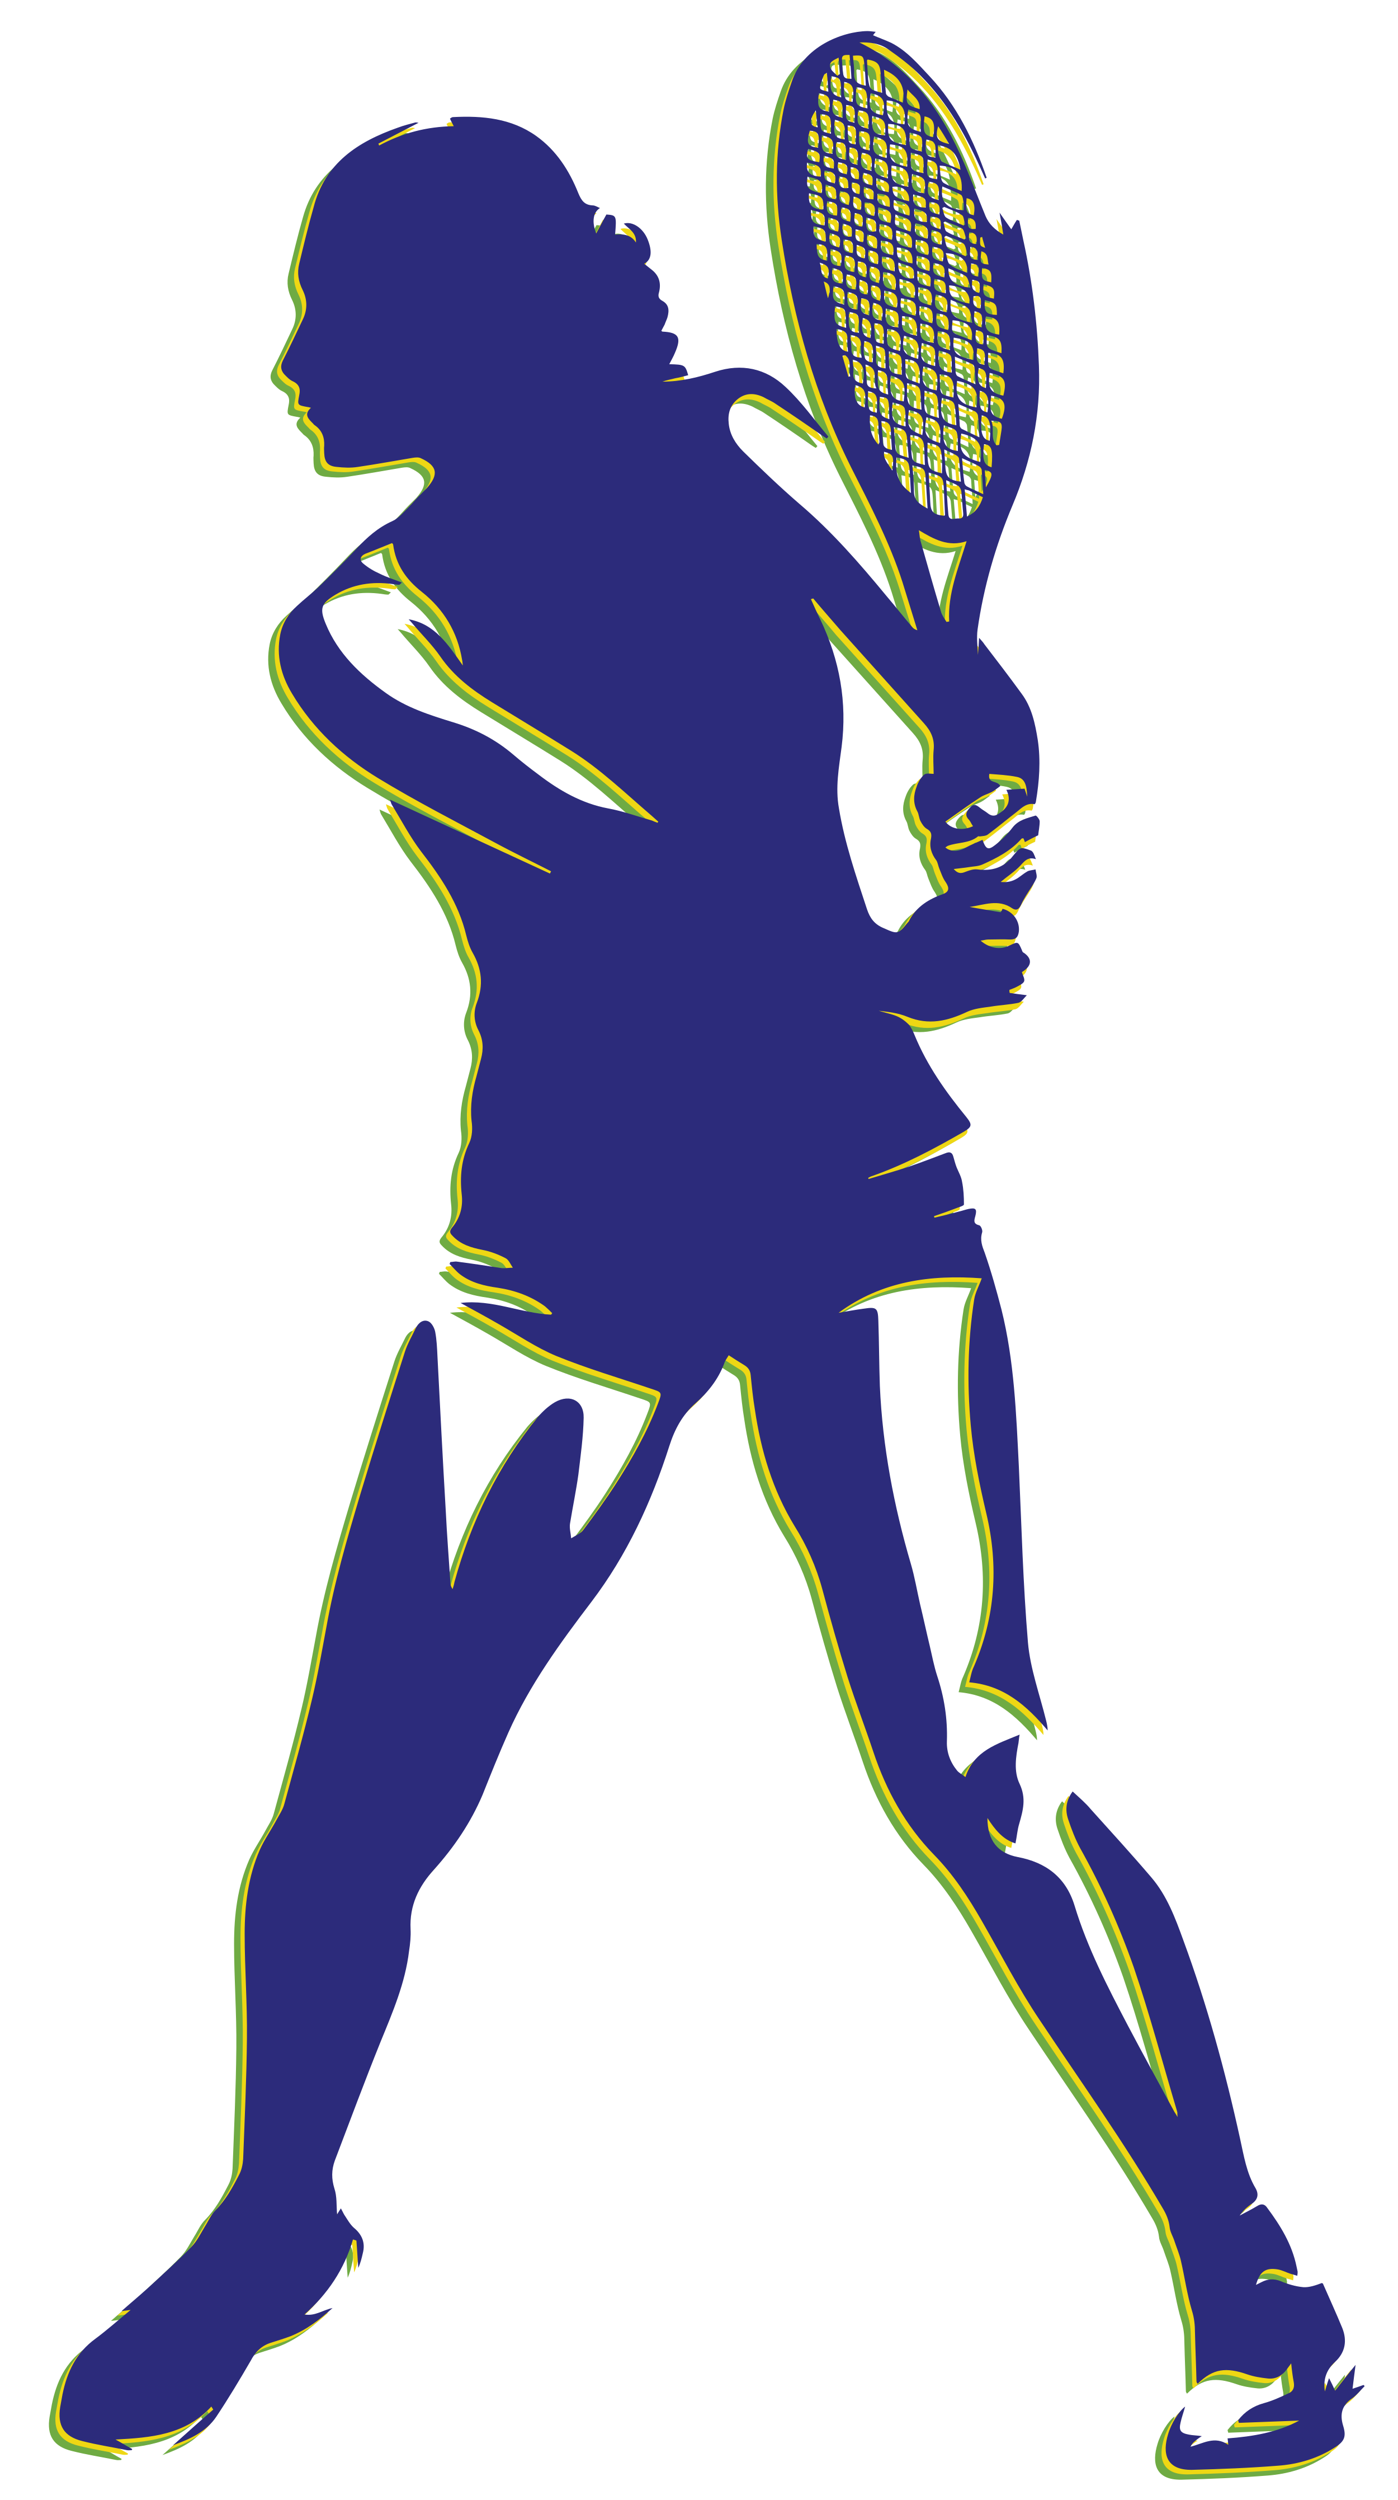 <svg xml:space="preserve" style="enable-background:new 0 0 369.1 659.7;" viewBox="0 0 369.1 659.7" y="0px" x="0px" xmlns:xlink="http://www.w3.org/1999/xlink" xmlns="http://www.w3.org/2000/svg" id="Layer_1" version="1.1">
<style type="text/css">
	.st0{fill:#6FAB43;}
	.st1{fill:#EED714;}
	.st2{fill:#2C2B7B;}
</style>
<g>
	<g>
		<path d="M226.5,313.7c3.6-1.1,7.2-2.1,10.8-3.3c3.2-1.1,6.3-2.3,9.5-3.5c1.2-0.5,1.8-0.2,2.1,0.9
			c0.3,1,0.5,1.9,0.9,2.9c0.5,1.2,1.2,2.4,1.4,3.7c0.4,2,0.5,4,0.5,6c0,0.3-0.9,0.6-1.5,0.8c-2.1,0.8-4.3,1.6-6.4,2.3
			c0,0.1,0.1,0.3,0.1,0.4c2.1-0.5,4.3-1,6.4-1.6c0.9-0.2,1.7-0.5,2.6-0.7c1.9-0.4,2.3,0,1.8,1.9c-0.3,1.1-0.6,2,1,2.4
			c0.5,0.1,1,1.4,0.8,1.9c-0.6,2,0,3.6,0.7,5.4c1.7,4.9,3.1,9.9,4.4,14.9c3.4,13.6,3.9,27.6,4.6,41.5c0.7,15.5,1.1,31,2.4,46.4
			c0.6,6.9,3.1,13.7,4.8,20.6c0.2,0.8,0.4,1.7,0.4,2.6c-5.5-6.5-11.5-11.9-20.7-12.7c0.4-1.5,0.6-2.9,1.2-4.1
			c5.7-13.1,6.6-26.6,3.3-40.5c-1.8-7.6-3.4-15.4-4.1-23.2c-1-11.1-0.8-22.2,0.9-33.2c0.3-1.9,1.3-3.6,2-5.6
			c-13.5-1-26.4,0.7-37.8,9.1c2.2-0.4,4.5-0.8,6.7-1.1c3.3-0.5,3.7-0.2,3.8,3.2c0.2,5.7,0.2,11.5,0.4,17.2c0.7,16,3.7,31.7,8.2,47
			c1,3.4,1.6,7,2.4,10.5c0.9,3.7,1.7,7.5,2.6,11.2c0.6,2.6,1.1,5.2,1.9,7.7c1.9,5.7,2.8,11.4,2.6,17.4c-0.1,2.9,0.9,5.5,2.7,7.7
			c0.5,0.6,1.3,1,2.2,1.7c2.3-7,8.3-8.7,14.3-11.2c-0.2,1-0.2,1.6-0.3,2.2c-0.7,3.6-1.3,7.5,0.3,10.8c1.8,3.8,0.9,7-0.1,10.5
			c-0.5,1.6-0.6,3.3-1,5.2c-3.3-1-5.4-3.6-7.4-6.7c0,6,2.8,9.3,8,10.3c7.4,1.4,12.7,5.3,15,12.8c3.4,11.2,8.7,21.4,14.1,31.7
			c4,7.6,8.2,15.2,12.3,22.8c0.2,0.3,0.4,0.6,0.8,1.3c-0.1-0.8,0-1.1-0.1-1.4c-3.8-12.7-7.2-25.6-11.5-38.2
			c-3.8-10.8-8.5-21.3-14.1-31.3c-1.3-2.4-2.3-5-3.2-7.7c-0.8-2.4-0.6-4.9,1.2-7.3c1.7,1.6,3.4,3,4.8,4.7c5.4,6,10.8,11.9,16,18
			c4.1,4.8,6.3,10.7,8.4,16.5c6.3,17.1,11.1,34.6,15,52.4c1,4.5,1.7,9.1,4.1,13.1c0.9,1.6,0.6,3-1,4.1c-1.2,0.8-2.3,1.8-3.2,3.1
			c1.5-0.8,3.1-1.6,4.6-2.5c1.1-0.7,2-0.6,2.7,0.5c3.5,4.7,6.5,9.6,7.7,15.4c0.1,0.5,0.2,0.9,0.3,1.4c0,0.3,0,0.6-0.1,1.1
			c-0.7-0.2-1.2-0.4-1.7-0.5c-1.2-0.4-2.3-1-3.5-1.2c-3.2-0.5-4.7,0.6-5.7,4.1c0.6-0.3,1-0.5,1.4-0.7c1.7-0.9,3.3-1,5.1-0.3
			c1.9,0.8,3.9,1.4,6,1.6c1.6,0.1,3.3-0.5,4.9-1.1c0.1,0.1,0.3,0.1,0.3,0.2c1.7,3.9,3.5,7.8,5.1,11.7c1.3,3.3,0.8,6.4-1.9,8.9
			c-2.3,2.1-3.2,4.6-2.7,7.8c0.3-1,0.6-2.1,1.1-3.5c0.6,1.2,1,2,1.6,3.3c1.9-2.4,3.5-4.5,5.4-6.8c-0.3,2.1-0.5,4-0.8,6.3
			c1.2-0.4,2.1-0.7,2.9-1c0.1,0.1,0.2,0.2,0.3,0.3c-1.1,1.1-2.1,2.4-3.4,3.3c-2.6,1.8-3.2,4.1-2.3,7.1c0.9,2.9,0.4,4.2-2.2,5.8
			c-4.5,2.9-9.6,4.4-14.9,4.8c-7.6,0.6-15.2,0.9-22.8,1.1c-7,0.1-7.8-4.5-6.3-9.4c0.8-2.8,2.8-6,4.5-7.3c-0.4,1.5-0.9,2.8-1.2,4.2
			c-0.5,2.1,0,2.8,2.2,3.2c1,0.2,2,0.2,3.4,0.4c-0.8,0.5-1.3,0.9-1.8,1.3c-0.5,0.4-0.9,0.9-1.2,1.5c3.3-0.8,6.4-3,10-0.5
			c-0.1-0.7-0.1-1.2-0.2-1.7c6.7-0.5,13.2-1.6,18.9-4.7c-5.2,0.2-10.6,0.4-15.9,0.6c-0.1-0.2-0.1-0.4-0.2-0.7
			c1.7-2.2,3.9-3.7,6.8-4.5c2.2-0.6,4.4-1.6,6.5-2.6c1.2-0.5,1.6-1.5,1.4-2.8c-0.3-1.6-0.5-3.1-0.7-5.1c-0.5,0.7-0.8,1.1-1.1,1.5
			c-1.2,1.7-2.9,2.7-5,2.5c-1.9-0.2-3.8-0.5-5.5-1.1c-5.5-1.9-9-1.6-13.1,2.5c-0.1-0.2-0.3-0.4-0.3-0.6c-0.1-4.3-0.3-8.6-0.4-12.9
			c0-2-0.2-3.9-0.8-5.8c-1.3-4.3-1.9-8.8-2.9-13.1c-0.4-1.8-1.1-3.4-1.7-5.2c-0.4-1.3-1.2-2.5-1.3-3.8c-0.2-1.8-0.9-3.4-1.8-4.9
			c-10-17.1-21.5-33.2-32.5-49.7c-5.6-8.3-10.2-17.3-15.2-26c-3.6-6.3-7.6-12.4-12.7-17.6c-7.5-7.7-12.6-16.9-16-27.1
			c-2.2-6.6-4.7-13.1-6.8-19.7c-2.4-7.7-4.6-15.5-6.7-23.3c-1.6-5.9-4.1-11.5-7.3-16.6c-5.8-9.5-8.9-19.9-10.5-30.8
			c-0.5-3-0.8-6-1.1-9c-0.1-1.3-0.7-2.1-1.7-2.7c-1.3-0.8-2.6-1.6-4.1-2.6c-0.5,0.8-1,1.5-1.2,2.2c-1.6,4.2-4.3,7.6-7.6,10.5
			c-3.5,3.1-5.5,6.9-6.9,11.3c-4.7,14.7-11.1,28.6-20.5,41c-8.3,10.9-16.4,22-22,34.6c-2.4,5.4-4.6,10.9-6.8,16.4
			c-3.1,7.3-7.5,13.8-12.8,19.7c-4.1,4.5-6.5,9.5-6.2,15.7c0.1,1.9-0.1,3.9-0.4,5.8c-1,8.4-4.3,16.1-7.5,23.9
			c-4.2,10.4-8.1,20.9-12.1,31.4c-0.9,2.5-0.9,4.8-0.1,7.4c0.7,2.1,0.5,4.4,0.7,6.8c0.3-0.5,0.6-1,1-1.6c0.4,0.7,0.6,1.2,0.9,1.7
			c0.8,1.2,1.5,2.5,2.5,3.4c2.2,1.8,3.1,4,2.4,6.7c-0.3,1.3-0.6,2.6-1.2,3.9c-0.2-2.4-0.3-4.8-0.5-7.2c-0.3-0.1-0.6-0.2-0.9-0.3
			c-2.3,7.9-6.7,14.4-12.8,19.8c2.8,0.5,4.9-1.2,7.4-1.7c-3.3,3-6.8,5.7-11,7.4c-1.8,0.7-3.6,1.2-5.4,1.8c-2.4,0.8-4,2.4-5.2,4.7
			c-2.9,5-5.9,10-9.1,14.8c-2.7,4-7,5.9-11.4,7.5c3.5-3.1,7-6.3,10.6-9.4c-0.2-0.3-0.3-0.5-0.5-0.8c-6.9,7.5-15.9,8.2-25.3,8.7
			c1.5,0.8,2.9,1.7,4.4,2.5c0,0.1-0.1,0.2-0.1,0.3c-0.4,0-0.9,0.1-1.3,0c-3.9-0.8-7.9-1.4-11.8-2.4c-4.8-1.2-6.6-4.1-5.8-9
			c0.2-1.1,0.4-2.2,0.6-3.3c1.2-5.9,3.6-11,8.7-14.7c3.1-2.3,6-4.9,9.3-7.6c-0.8,0.1-1.3,0.2-2.4,0.3c2.6-2.3,4.9-4.2,7.1-6.2
			c3.8-3.5,7.7-7,11.3-10.7c1.5-1.5,2.5-3.6,3.6-5.4c0.9-1.4,1.6-3.1,2.8-4.3c2.7-2.7,4.5-6,6.2-9.3c0.7-1.3,1-2.8,1.1-4.2
			c0.4-10.6,0.9-21.3,1-31.9c0.1-9.2-0.6-18.3-0.6-27.5c0-7.6,0.9-15.1,4-22.2c1.2-2.7,2.9-5.1,4.3-7.7c0.8-1.5,1.8-2.9,2.2-4.5
			c2.5-9.2,5.1-18.3,7.3-27.6c1.5-6.3,2.6-12.7,3.8-19.1c2.1-11.8,5.5-23.4,8.9-34.8c3.8-12.6,7.8-25.2,11.8-37.7
			c0.7-2.2,1.9-4.2,2.9-6.3c0.7-1.4,2-2.4,3.4-1.7c0.8,0.4,1.5,1.7,1.7,2.7c0.4,2.1,0.5,4.3,0.6,6.5c0.7,13.6,1.4,27.3,2.2,40.9
			c0.3,6.2,0.8,12.4,1.2,18.6c0,0.6,0.1,1.2,0.6,1.9c0.2-0.6,0.4-1.3,0.5-1.9c4.4-16,11.5-30.6,22-43.5c1.3-1.5,2.8-2.9,4.5-3.9
			c4-2.3,7.7-0.4,7.6,4.1c-0.1,5-0.8,10-1.4,15c-0.6,4.3-1.5,8.6-2.2,12.9c-0.2,1.2,0.2,2.6,0.3,3.9c1.1-0.7,2.5-1.2,3.2-2.2
			c3-4,6-8.1,8.7-12.3c4.3-6.7,8.2-13.6,11-21c1.2-3.1,1.1-3-1.9-4c-8.3-2.8-16.8-5.3-24.9-8.6c-5.3-2.2-10.1-5.5-15.2-8.4
			c-3.3-1.9-6.6-3.7-10.1-5.6c8.3-1,15.9,2.7,23.9,3.1c0.1-0.1,0.2-0.3,0.3-0.4c-0.6-0.6-1.2-1.2-1.9-1.8c-3.7-2.7-7.9-4.2-12.4-4.9
			c-3.6-0.5-7.1-1.3-10.1-3.6c-1-0.8-1.8-1.8-2.7-2.7c0.1-0.2,0.1-0.3,0.2-0.5c0.6,0,1.2-0.2,1.8-0.1c3.9,0.5,7.8,1.1,11.7,1.7
			c1,0.1,2-0.1,3-0.1c-0.6-0.9-1.1-2.1-1.9-2.5c-1.9-1-4-1.8-6.1-2.2c-3-0.6-5.8-1.4-8-3.8c-0.7-0.7-0.7-1.2-0.1-2
			c2.2-2.6,3-5.6,2.6-8.9c-0.5-4.7-0.1-9.1,2-13.5c0.8-1.7,0.9-3.9,0.6-5.9c-0.4-4,0.2-7.9,1.3-11.7c0.4-1.5,0.8-3.1,1.2-4.6
			c0.7-2.6,0.6-5.1-0.7-7.6c-1.2-2.3-1.3-4.9-0.4-7.2c1.8-4.7,1.3-9-1.1-13.2c-0.8-1.4-1.3-3-1.7-4.6c-2-8.4-6.7-15.4-11.9-22.1
			c-2.9-3.8-5.2-8.2-7.7-12.3c-0.2-0.3-0.3-0.7-0.5-1.4c14.3,6.6,28.3,13.1,42.2,19.5c0.1-0.2,0.2-0.4,0.3-0.6
			c-4.9-2.5-9.9-4.9-14.7-7.5c-10.4-5.6-21-11-31-17.1c-9.2-5.6-17.1-12.9-22.7-22.3c-2.9-4.8-4.2-10-3.1-15.6
			c0.6-3,2.2-5.5,4.4-7.5c1.8-1.7,3.8-3.2,5.6-4.9c3.4-3.3,6.8-6.7,10.1-10.2c2.8-3,5.7-5.6,9.5-7.3c1.6-0.7,2.9-2.3,4.2-3.6
			c1-1,1.9-2.1,2.9-3.1c0.7-0.7,1.3-1.3,2-2c3.2-3.6,2.8-5.9-1.6-7.9c-0.6-0.3-1.4-0.2-2.1-0.1c-4.8,0.8-9.7,1.7-14.5,2.4
			c-1.9,0.3-3.8,0.2-5.6,0c-2.3-0.2-3.2-1.3-3.3-3.6c0-0.6-0.1-1.3,0-2c0.1-2.2-0.6-4.1-2.5-5.4c-0.1-0.1-0.3-0.2-0.4-0.4
			c-1.2-1.2-2.6-2.4-0.6-4.2c-0.4-0.1-0.7-0.2-0.9-0.2c-2.7-0.5-2.7-0.5-2.2-3.1c0.4-1.7,0-2.9-1.7-3.7c-0.9-0.4-1.6-1.2-2.3-1.9
			c-0.9-1.1-1-2.2-0.3-3.6c1.8-3.5,3.5-7.1,5.2-10.7c1.3-2.6,1.3-5.3,0-7.9c-1.1-2.2-1.5-4.5-0.9-6.9c1.2-5,2.4-10,3.8-14.9
			c3.2-11.5,11.9-17.1,22.4-20.8c1.6-0.6,3.2-1,4.7-1.4c0.2,0,0.3,0,0.8,0.1c-3.7,1.9-7.1,3.7-10.6,5.5c0.1,0.2,0.1,0.3,0.2,0.5
			c6.1-3.3,12.6-5,19.7-5.1c-0.4-0.8-0.7-1.3-1-2c0.3-0.2,0.5-0.4,0.8-0.4c7.8-0.4,15.4,0.3,22,5c5.3,3.8,8.7,9.1,11.1,15.1
			c0.8,1.9,1.6,3.1,3.8,3.2c0.6,0,1.2,0.4,1.9,0.7c-1.8,1.1-2.2,3.6-1,6.7c1-1.8,1.8-3.4,2.7-5c2.7,0.2,2.7,0.3,2.3,5.3
			c2.1-0.2,4.2,0,5.5,2.1c0.2-2.6-1.9-3.6-3.2-5c2.3-0.7,5.1,1.2,6.3,4.2c1.2,3,1.1,5.3-0.9,6.4c0.7,0.6,1.4,1.1,2,1.6
			c1.9,1.5,2.5,3.5,1.9,5.9c-0.3,1-0.2,1.7,0.9,2.3c1.6,0.9,1.9,2.3,1.3,4.4c-0.2,0.6-0.5,1.2-0.7,1.8c-0.3,0.6-0.6,1.1-0.9,1.7
			C171.9,90,172,90,172,90c4.3,0.2,5.1,1.5,3.3,5.6c-0.4,1-1,2-1.5,3c4.1,0.1,4.2,0.2,5,2.9c-1.1,0.3-2.2,0.6-3.4,0.8
			c-1.1,0.3-2.3,0.5-3.4,0.9c4.8,0,9.4-1.1,13.9-2.6c7-2.3,13.4-0.9,18.6,4c4.2,3.9,7.6,8.7,11.3,13.1c-0.1,0.2-0.3,0.3-0.4,0.5
			c-0.5-0.3-1-0.6-1.4-0.9c-4-2.8-8.1-5.6-12.2-8.3c-1-0.7-2.1-1.1-3.1-1.7c-2.3-1.1-4.6-1.2-6.7,0.4c-2.2,1.7-2.8,4-2.5,6.6
			c0.3,2.9,1.8,5.3,3.8,7.3c4.8,4.7,9.7,9.4,14.8,13.8c8.6,7.3,15.9,15.7,23,24.3c2.3,2.7,4.5,5.5,6.8,8.2c0.3,0.4,0.7,0.7,1.4,0.9
			c-1.3-4.2-2.6-8.4-3.9-12.6c-3.4-10.6-8.6-20.5-13.6-30.4c-9.5-19-15.1-39.1-18.3-59.9c-1.8-11.6-1.8-23.1,0.5-34.6
			c0.5-2.4,1.3-4.8,2.1-7.1c3.1-9.2,13.5-13.2,20.1-13.2c0.6,0,1.3,0.1,2.2,0.2c-0.3,0.4-0.5,0.6-0.7,0.9c1.6,0.7,3.3,1.3,4.8,2
			c4.1,2.1,7,5.5,10.1,8.8c7.2,7.7,11.7,16.9,15.1,26.8c-0.1,0.1-0.3,0.1-0.4,0.2c-0.3-0.7-0.6-1.3-0.9-2c-4.1-9.2-9-18-16.2-25.2
			c-2.6-2.6-5.5-4.8-8.5-6.9c-2.2-1.6-5-1.9-7.6-1.8c13.8,6.7,21.9,18.4,27.7,32c2,4.6,3.7,9.2,5.6,13.8c0.9,2.1,2.4,3.6,4.7,4.9
			c-0.3-2-0.6-3.6-1-5.8c1.1,1.6,1.9,2.7,3.1,4.4c0.6-1,1-1.8,1.5-2.5c0.2,0.1,0.4,0.2,0.6,0.2c0.4,1.8,0.7,3.5,1.1,5.3
			c2.4,10.9,3.7,21.9,4.1,33c0.5,12.9-2,25.1-7,36.9c-4.4,10.5-7.6,21.4-9.2,32.7c-0.3,2.2,0,4.5,0.1,6.7c0.1-1.3,0.2-2.6,0.3-4.5
			c0.7,0.8,1.1,1.2,1.4,1.7c3.3,4.3,6.6,8.6,9.8,13c2.7,3.6,3.6,7.9,4.3,12.3c0.8,5.4,0.4,10.9-0.5,16.2c0,0.3-0.2,0.5-0.3,0.7
			c-2-0.4-3.3,0.8-4.6,1.9c-2.6,2-5.1,4.1-7.8,6.1c-0.5,0.4-1.4,0.4-2.1,0.5c-0.2,0-0.4-0.1-0.5,0c-2.3,1.9-5.4,1.5-8,2.5
			c-0.2,0.1-0.4,0.3-0.6,0.4c1.3,1.2,3.5,1.1,5.3,0.1c1.4-0.8,3-1.4,4.5-2.1c0.9,2.5,1.5,2.8,3.3,1.4c1.7-1.3,3.3-2.9,4.6-4.6
			c1.6-2.1,3.9-2.5,6.1-3.2c0.2-0.1,1.1,1,1.1,1.5c0,1.3-0.3,2.7-0.4,3.7c-1.3,0.6-2.4,1.2-3.5,1.8c-0.1-0.2-0.2-0.6-0.4-1
			c-0.2,0-0.4,0-0.5,0.1c-2.8,3.2-6.5,5.1-10.3,6.8c-1.1,0.5-2.4,0.5-3.6,0.7c-1.2,0.2-2.5,0.3-4,0.5c1.4,1.6,2.4,1,3.5,0.6
			c0.8-0.3,1.8-0.6,2.7-0.5c3.8,0.5,7-0.4,9.4-3.5c2-2.4,2-2.5,4.7-1.5c0.7,0.2,1,1.3,1.4,2.3c-2.1-0.7-3,0.5-4.1,1.7
			c-1.5,1.6-3.4,2.8-5.2,4.3c1.6,0.2,3.1-0.1,4.5-1c0.9-0.6,1.7-1.3,2.6-1.8c0.6-0.3,1.4-0.3,2.1-0.5c0.1,0.8,0.5,1.8,0.2,2.4
			c-0.7,1.6-1.8,3-2.7,4.5c-0.4,0.7-0.9,1.5-1.2,2.2c-0.5,1.1-1.1,2-2.4,1.2c-3.7-2.6-7.5-0.9-11.3-0.4c2.6,0.5,5.3,0.9,8.2,1.4
			c0,0,0.3-0.4,0.5-0.9c2.8,0.7,4.6,3.3,4.3,6c-0.2,1.4-0.7,2.1-2.3,2.1c-1.9-0.1-3.9,0-5.8,0c-0.6,0-1.2,0.2-2,0.3
			c2.3,2,5.2,2.5,7.6,1.3c2.3-1.1,2.3-1.1,3.3,1.2c0.1,0.3,0.2,0.6,0.5,0.7c2.1,1.4,2.2,3.2,0.1,4.7c-0.3,0.2-0.6,0.4-0.6,0.4
			c0.3,1,0.8,1.8,0.6,2.4c-0.2,0.6-1.1,1-1.8,1.4c-0.7,0.4-1.4,0.6-2.1,0.9c0,0.3,0,0.6,0.1,0.8c1.4,0.2,2.8,0.4,4.5,0.6
			c-0.7,0.7-1.4,1.8-2.2,2c-2.4,0.5-4.9,0.6-7.3,1c-2.1,0.3-4.4,0.5-6.3,1.4c-5.1,2.4-10.1,3.6-15.7,1.3c-2.4-1-5-1.3-7.6-1.6
			c1.6,0.5,3.2,0.8,4.7,1.4c1.2,0.5,2.3,1.3,3.2,2.2c0.7,0.8,1.2,1.9,1.6,2.9c3.3,8,8.2,14.9,13.6,21.5c1.6,2,1.6,2.6-0.6,3.9
			c-7.8,4.5-15.7,8.7-24.2,11.7c-0.4,0.1-0.7,0.3-1.1,0.5C226.4,313.5,226.5,313.6,226.5,313.7z M211.8,160.5
			c-0.2,0.1-0.4,0.1-0.6,0.2c0.8,1.8,1.6,3.6,2.5,5.4c5.1,10.7,7.1,21.8,5.6,33.6c-0.7,5.4-1.7,10.7-0.7,16.2
			c1.5,9.1,4.5,17.8,7.4,26.6c0.8,2.4,2,4,4.4,5c3.6,1.6,3.8,1.7,6.3-1.4c0.2-0.2,0.4-0.4,0.5-0.7c1.9-3.6,5.2-5.6,8.9-6.9
			c1.6-0.6,1.7-1.6,0.7-3.1c-0.8-1.1-1.2-2.4-1.7-3.6c-0.3-0.7-0.4-1.6-0.8-2.2c-1.3-1.7-1.9-3.6-1.4-5.7c0.2-1.2,0.1-1.9-1.1-2.6
			c-0.7-0.4-1.3-1.3-1.7-2.1c-0.4-0.8-0.4-1.8-0.8-2.5c-1.2-2.2-1-4.4-0.2-6.5c0.4-1.2,1.1-2.4,2-3.2c0.6-0.5,1.8-0.2,2.5-0.2
			c0-2.1-0.2-4.2,0-6.3c0.3-2.9-0.7-5-2.6-7.1c-7.3-8.1-14.6-16.3-21.9-24.4C216.8,166.2,214.3,163.4,211.8,160.5z M170.7,219.7
			c0.1-0.1,0.1-0.2,0.2-0.3c-0.6-0.5-1.2-1.1-1.8-1.6c-6.9-5.9-13.5-12.3-21.2-17.1c-6.9-4.3-13.9-8.5-20.9-12.8
			c-5.2-3.2-10-6.8-13.6-12c-2.2-3.2-5.1-6-7.6-9c-0.3-0.3-0.5-0.6-0.8-0.9c7,1.3,10.4,6.8,14.3,12.2c-0.1-0.8-0.1-1.1-0.2-1.5
			c-1.2-7.3-4.8-13.3-10.6-17.9c-4.2-3.3-6.9-7.2-7.6-12.5c0-0.1-0.1-0.2-0.3-0.4c-2.3,0.9-4.6,1.9-7,2.8c-1.4,0.6-1.7,1.7-0.6,2.6
			c1.3,1.1,2.8,2,4.4,2.7c1.8,0.9,3.7,1.5,5.8,2.3c-0.5,0.5-0.6,0.6-0.7,0.6c-0.6,0-1.2-0.1-1.8-0.2c-5.3-0.7-10.3,0-15,2.8
			c-3.8,2.3-4.3,3.6-2.6,7.7c3.2,7.8,9.1,13.4,15.8,18.2c5.4,3.9,11.7,5.9,17.9,7.8c5.9,1.8,11.1,4.5,15.8,8.5
			c2.1,1.8,4.4,3.6,6.7,5.3c5.5,4.2,11.4,7.6,18.3,8.9c3.9,0.7,7.7,2.1,11.6,3.2C169.7,219.3,170.2,219.5,170.7,219.7z M247,166.7
			c0.2,0,0.4-0.1,0.7-0.1c-0.4-7.4,2.4-14,4.6-21.2c-4.8,1.6-8.6-0.5-12.6-2.9c0.2,1.2,0.2,1.9,0.4,2.7c1.8,6.3,3.6,12.7,5.5,19
			C245.9,165,246.6,165.9,247,166.7z M246.8,219.4c1.5,2,4.5,2.5,7.3,1.2c-0.4-0.5-0.6-1.1-1-1.6c-1.1-1.1-1-2,0.1-3.2
			c1.1-1.3,1.8-0.8,2.8,0c0.6,0.5,1.4,0.9,2,1.4c1,0.8,1.9,0.8,2.9,0.1c2.4-1.5,3.4-3.5,2-6.3c1.7-0.1,3.2-0.2,4.8-0.3
			c0.2,0.6,0.4,1.2,0.7,2.1c-0.1-3.2-0.7-4.8-2.7-5.2c-2.4-0.5-4.9-0.6-7.3-0.8c-0.5,2.7,2.1,1.6,2.9,3.2c-0.7,0.5-1.5,1.2-2.3,1.6
			c-1,0.5-2.1,0.8-3,1.4C252.9,215,249.8,217.2,246.8,219.4z M242.3,127.3c0.1,2.7,0.3,5.2,0.4,7.7c0.1,2.7,0.8,3.4,3.7,3.7
			c0.1-0.1,0.2-0.2,0.2-0.3c-0.1-2.2-0.2-4.5-0.3-6.7C246.1,128.4,246,128.3,242.3,127.3z M247,129.3c0.2,3.3,0.3,6.2,0.6,9.1
			c0.2,1.8,1.7,0.9,2.7,1c1,0.1,1.3-0.5,1.2-1.4c-0.2-1.9-0.3-3.9-0.5-5.8c-0.1-0.5-0.4-1.1-0.8-1.4
			C249.4,130.3,248.4,129.9,247,129.3z M251.2,123.5c0.2,2.4,0.3,4.4,0.6,6.4c0,0.3,0.3,0.8,0.6,1c1.3,0.7,2.7,1.3,4.4,2.1
			c-0.1-2.4-0.3-4.3-0.4-6.3c0-0.3-0.3-0.8-0.6-1C254.4,124.9,253,124.3,251.2,123.5z M255.7,118c-0.1-2.2-0.2-3.9-0.4-5.7
			c0-0.4-0.4-0.9-0.7-1.1c-1.4-0.7-2.9-1.3-4.5-2c0.2,2.1,0.3,3.9,0.4,5.7c0,0.3,0.3,0.8,0.6,0.9C252.6,116.5,254,117.2,255.7,118z
			 M238,125.4c0.2,2.4,0.4,4.6,0.4,6.9c0,2.4,1.5,3.3,3.6,4.5c-0.2-2.8-0.3-5.2-0.5-7.7C241.4,126.3,241.1,126,238,125.4z M251,117
			c-0.8,4.6,0.3,6.3,5,7.5C256.7,119.9,255.5,118,251,117z M235.6,29.6c0.7-4.3-0.9-6.9-5-8.7c0.1,2.1,0.3,4.2,0.5,6.2
			c0,0.3,0.4,0.7,0.7,0.9C232.9,28.6,234.2,29.1,235.6,29.6z M255,110.1c0.7-4.4-0.5-6.1-5.1-7C249.2,107.6,250.5,109.3,255,110.1z
			 M246.5,121.2c0.1,1.8,0.2,3.2,0.3,4.6c0.2,2.8,1,3.5,4.1,3.9c-0.2-2-0.3-4-0.5-6c0-0.4-0.4-0.8-0.8-1
			C248.7,122.2,247.8,121.8,246.5,121.2z M251.1,53c0.3-4.5-1.5-6.5-5.8-6.7c0.1,1,0.1,2,0.3,3c0.1,0.6,0.3,1.3,0.8,1.6
			C247.8,51.7,249.4,52.3,251.1,53z M254.7,104c-0.1-1.7-0.2-3.1-0.3-4.4c0-0.3-0.3-0.8-0.6-0.9c-1.4-0.7-2.9-1.3-4.6-2
			c0.1,1.6,0.1,2.8,0.2,4c0,0.4,0.2,1,0.6,1.2C251.5,102.6,253,103.3,254.7,104z M230.1,27.1c-0.1-1.9-0.3-3.6-0.4-5.2
			c-0.2-2.4-0.8-3.1-3.4-3.6c-0.1,0.1-0.2,0.2-0.2,0.3c0.1,1.6,0.2,3.3,0.3,4.9C226.8,26.2,226.8,26.3,230.1,27.1z M242,119.4
			c0,1.3-0.1,2.6,0,3.8c0.2,3.1,0.5,3.5,3.8,4.3c0-1.3,0.1-2.6,0-3.8C245.6,120.3,245.5,120.2,242,119.4z M241.3,125.3
			c-0.1-1.6-0.1-3.1-0.2-4.5c-0.1-2.4-1-3.2-3.6-3.4c0,0.2-0.1,0.3-0.1,0.5c0.1,1.2,0.2,2.5,0.3,3.7
			C237.9,124.3,238.1,124.5,241.3,125.3z M246,51.8c-0.6,4.1,1.1,5.9,5.6,6.3c0-0.6,0.1-1.3,0-1.9c-0.1-0.8-0.2-1.9-0.7-2.2
			C249.3,53,247.6,52.5,246,51.8z M237.6,132.7c-0.1-2-0.2-3.8-0.3-5.6c-0.2-2.9-0.6-3.3-3.5-3.8
			C233.4,127.8,234.3,130.1,237.6,132.7z M237,123.4c-0.1-1.7-0.3-3.2-0.4-4.8c-0.1-2.3-0.9-3-3.5-3.3c0.1,1.3,0.2,2.6,0.3,3.9
			C233.6,122.3,233.7,122.4,237,123.4z M236,35.4c0.6-4.1-0.8-6.1-4.7-6.3C231.1,33.9,232,35.1,236,35.4z M245.8,107.6
			c-0.8,4.9,0.2,6.7,3.8,7.2c-0.1-1.1-0.1-2.2-0.2-3.3C249.2,108.5,249.2,108.4,245.8,107.6z M241.3,105.7c-0.1,6.3-0.5,5.9,3.8,7.2
			c-0.1-1.2-0.1-2.3-0.2-3.4C244.6,106.5,244.6,106.4,241.3,105.7z M254.1,97.6c0.4-3.9-0.8-5.3-5.2-5.9
			C248.6,95.7,249.3,96.5,254.1,97.6z M236.6,103.7c-0.2,5.7,0.1,6.3,3.8,7c-0.1-1-0.1-2-0.2-3C240.1,104.5,240,104.4,236.6,103.7z
			 M225.8,25.2c-0.1-1.9-0.2-3.8-0.4-5.6c-0.2-2.3-0.4-2.5-3-2.3c0.1,1.6,0.4,3.3,0.3,4.9C222.6,24.2,223.7,24.9,225.8,25.2z
			 M236.6,46.6c0.4-4.3-0.6-5.6-4.5-5.9C231.7,44.6,232.4,45.7,236.6,46.6z M250.8,47.4c-0.7-4.1-2.4-6-6-6.5c0.1,0.8,0,1.6,0.2,2.3
			c0.2,0.8,0.5,1.8,1,2.1C247.5,46.1,249,46.6,250.8,47.4z M248.2,81.7c-0.3,4.1,0.5,4.9,5.7,6.1c-0.4-1.5-0.3-3.2-1.2-3.9
			C251.6,82.8,249.9,82.5,248.2,81.7z M246.3,114.8c-0.6,4.7,0.3,6.4,3.7,6.8C250.1,115.3,250.1,116.2,246.3,114.8z M245.4,119.5
			c0.4-4.9-0.2-6-3.6-6.8C240.9,117.3,241.5,118.2,245.4,119.5z M251.8,131.7c0.2,2.5,0.4,4.7,0.6,7.2c2.4-1.1,3.5-2.9,4.2-5.1
			c-1.3-0.6-2.5-1.2-3.7-1.8C252.6,131.9,252.4,131.9,251.8,131.7z M239.9,103.7c0.4-4.8-0.5-6.3-3.8-6.4
			C236.4,103.2,235.5,102.1,239.9,103.7z M232.3,101.7c-0.6,4.9,0.3,6.5,3.4,6.8C236.4,103.9,235.8,102.8,232.3,101.7z M236.4,40.9
			c0.3-4.1-0.9-5.5-4.7-5.6C231.5,39.4,232.1,40.1,236.4,40.9z M240.7,117.4c0.7-4.7,0-5.9-3.5-6.6
			C236.5,115.1,237,116.1,240.7,117.4z M236.9,51.9c0.5-4-0.5-5.2-4.4-5.6C232.1,50.1,233,51.2,236.9,51.9z M241,99.2
			c-0.8,4.3,0.1,5.8,3.5,6.3C245.1,101.2,244.4,100,241,99.2z M239.6,97.3c0.5-4.4-0.1-5.3-3.7-6.1
			C235.1,95.2,235.7,96.3,239.6,97.3z M253.8,92.4c0.4-3.5-0.9-4.9-5.1-5.3C248.4,91,247.9,90.1,253.8,92.4z M248.9,107.5
			c0.5-4.5-0.5-6.1-3.6-6.1C245.5,107,245,106.5,248.9,107.5z M262.1,106.9c1-4,0.3-5.2-3.6-6C257.9,105,258.7,106.3,262.1,106.9z
			 M231.8,95.3c0,5.4-0.2,5.7,3.4,6.2C235.3,95.8,235.5,96.4,231.8,95.3z M236.3,115.1c-0.1-5.7,0.3-5.3-3.4-6.3
			C232.3,113.2,232.9,114.5,236.3,115.1z M244.1,99.2c0-5.2,0.5-4.9-3.5-6.1C239.8,97.3,240.4,98.3,244.1,99.2z M252.5,74.6
			c0.2-3.3-1.8-5-5.7-5.2c0.4,1.1,0.4,2.6,1.2,3.1C249.2,73.5,250.9,73.9,252.5,74.6z M261.7,113.1c1.5-3.9,0.7-5.5-2.8-6.1
			C258.3,111.3,258.8,112.4,261.7,113.1z M252.1,70.2c0.2-0.1,0.4-0.2,0.5-0.4c-0.3-1-0.4-2.4-1-2.9c-1.3-1-3-1.4-4.6-2.1
			c-0.2,0.1-0.3,0.2-0.5,0.4c0.3,1,0.4,2.5,1.1,3C248.9,69.1,250.6,69.5,252.1,70.2z M262,101.1c0.5-3.8-0.5-5.2-4-5.4
			C258,100.1,257.7,99.6,262,101.1z M234.7,95.2c0.7-4-0.2-5.6-3.3-5.8C231.1,93.9,231.4,94.4,234.7,95.2z M227.1,27.2
			c-0.8,3.9,0,5.3,3.2,5.8C231.1,29.2,230.4,27.9,227.1,27.2z M245,95.1c-0.5,4.1,0.3,5.6,3.4,5.8C248.3,95.9,249,96.2,245,95.1z
			 M253.2,82.7c0.2-2.9-1.8-4.6-5.4-4.8C247.6,80.9,248.8,81.9,253.2,82.7z M239.3,91.2c0.2-4.1-0.5-5-3.9-5.2
			C235,89.8,235.5,90.4,239.3,91.2z M247.5,73.4c-0.1,3.2,1.6,4.7,5.8,5.1c-0.4-1.1-0.5-2.4-1.2-3C250.8,74.6,249.2,74.1,247.5,73.4
			z M240.3,37.4c0-5.2,0.5-4.8-3.3-5.9C236.4,35.7,236.8,36.5,240.3,37.4z M234.6,76.2c-0.2,3.8,0.5,4.7,4,5
			C239,77.6,238.5,77,234.6,76.2z M231.2,44.3c0.3-4.2,0-4.8-3.3-5.7C227.2,42.6,227.8,43.5,231.2,44.3z M237.6,42.9
			c-0.2,4.6-0.2,4.7,3.3,5.4C241.1,43.6,241.4,43.8,237.6,42.9z M229.8,113.7c0.1,1.9,0.3,3.6,0.4,5.3c0,1.6,0.9,2.1,2.4,2.3
			c-0.1-1.8-0.3-3.5-0.3-5.2C232.3,114.5,231.6,113.8,229.8,113.7z M246.8,61c-0.2,0.1-0.3,0.2-0.5,0.3c0.3,0.8,0.3,2.1,0.8,2.4
			c1.4,0.9,3.1,1.4,4.7,2.1c0.2-0.1,0.3-0.2,0.5-0.3c-0.4-0.9-0.5-2.2-1.1-2.6C249.9,62.1,248.3,61.7,246.8,61z M246.4,57.2
			c-0.2,0.1-0.3,0.2-0.5,0.3c0.3,0.9,0.4,2.1,1,2.5c1.4,0.9,3.1,1.4,4.6,2.1c0.1-0.1,0.3-0.2,0.4-0.3c-0.3-0.8-0.3-2.1-0.8-2.4
			C249.7,58.4,248,57.9,246.4,57.2z M238.9,85.9c0.3-3.5-0.2-4.1-3.9-4.6C234.6,84.4,235.2,85.2,238.9,85.9z M243.7,93.1
			c0.5-3.7-0.3-4.9-3.5-5.1C239.9,91.9,240.3,92.4,243.7,93.1z M231.6,49.7c0.3-4-0.1-4.7-3.3-5.3C227.6,48,228,48.6,231.6,49.7z
			 M231.1,84c-0.4,3.8,0.3,4.8,3.3,5C234.6,84.6,234.5,84.9,231.1,84z M238,48.5c-0.4,3.8,0.2,4.8,3.3,5.1
			C241.7,49.8,241.4,49.4,238,48.5z M227.4,33.2c-0.3,4,0.4,5,3.4,5.1C231,34.5,230.7,34,227.4,33.2z M224.9,103.8
			c0.7-3.8,0-5.7-2.7-6.3c0.1,1.1,0.3,2.2,0.2,3.3C222.2,102.7,223.2,103.5,224.9,103.8z M237.3,37.6c-0.2,4.3-0.3,4.2,3.2,5
			C240.7,38.5,241,38.4,237.3,37.6z M237.9,68c0.4-3.1-0.2-3.8-4.1-4.6C233.5,66.7,234.2,67.4,237.9,68z M243,83.2
			c0.6-3.4-0.3-4.6-3.4-4.8C239.3,82,239.5,82.3,243,83.2z M220.6,89.1c-0.2-5.5,0.1-5-2.9-5.7C217.2,87.6,217.6,88.3,220.6,89.1z
			 M261,90.9c0.3-3.4-0.5-4.5-3.5-4.8C257,89.4,257.7,90.4,261,90.9z M226.1,31.2c0-4.9-0.2-5.3-2.9-5.6
			C222.8,30.1,223.1,30.6,226.1,31.2z M228.9,100.3c-0.2,5.2,0,5.7,2.7,6.4c-0.1-1.3-0.3-2.6-0.2-3.8
			C231.5,101.1,230.6,100.5,228.9,100.3z M261.6,95.8c0.2-3.4-0.4-4.2-3.8-4.8C257.5,94.6,257.6,94.5,261.6,95.8z M218.1,89.4
			c-0.1,3.7,0.9,5.8,3,6c-0.1-1.1-0.2-2.1-0.2-3.2C221.1,90.2,219.8,89.7,218.1,89.4z M233.6,79.1c0.5-3.4-0.2-4.5-3.2-4.7
			C230,78,230.5,78.6,233.6,79.1z M233.5,59.2c-0.2,3.2-0.7,3,4,4.5C238.1,60.8,237.7,60.3,233.5,59.2z M247.9,95
			c0.3-4-0.2-4.8-3.2-5C244.4,93.8,244.6,94.1,247.9,95z M260.3,120.1c0.2,0,0.5-0.1,0.7-0.1c0.2-1.3,0.4-2.5,0.6-3.8
			c0.3-2.1-0.1-2.5-2.7-2.6C259.9,115.7,258.5,118.2,260.3,120.1z M221.7,91c0.1,1.3,0.3,2.6,0.3,3.8c0,1.8,1.1,2.1,2.7,2.2
			c-0.1-1.3-0.3-2.4-0.2-3.5C224.5,91.7,223.4,91.2,221.7,91z M226.8,112.2c-0.2,2.8,0.1,5.4,2.2,7.7c0.2-0.4,0.3-0.5,0.3-0.7
			c-0.1-1.6-0.3-3.3-0.3-4.9C229,112.9,228.3,112.3,226.8,112.2z M256.4,112.2c-0.5,4.3,0.1,6.4,2.1,6.7
			C258.9,114.2,258.4,112.5,256.4,112.2z M228.3,93.7c0.1,1.3,0.2,2.5,0.1,3.6c-0.1,1.8,1,2.3,2.5,2.4
			C230.9,94,231.1,94.6,228.3,93.7z M214.1,53.6c0.3-3.1-0.2-3.6-3.8-4.4C209.9,52.2,210.4,52.8,214.1,53.6z M225.5,110.1
			c0.5-4.1,0.1-5.2-2.5-5.9C222.4,107.6,223.3,109.6,225.5,110.1z M234.3,71.9c-0.3,2.9,1.4,4.6,4.1,4.1
			C238.5,73.2,238.5,73.1,234.3,71.9z M216.6,37.9c0-4.4,0.2-4.9-2.8-5.2C213.8,37.6,213.7,37.2,216.6,37.9z M210.7,53.6
			c-0.3,3,0.7,4.2,3.8,4.3C214.7,54.7,214.2,54.2,210.7,53.6z M238.1,72.1c0.2-2.9-0.9-4-4.1-4.2C233.9,70.9,234.4,71.4,238.1,72.1z
			 M232,113.2c-0.1-5.9-0.1-5.6-2.5-5.9C229.1,111.6,229.5,112.5,232,113.2z M221.5,17.1c-1.2,0-2.1-0.1-2,1.3c0.3,4.6,0.1,5,2.5,5
			C221.8,21.3,221.7,19.3,221.5,17.1z M226.7,42.3c0.2-4.3,0.4-4.9-2.7-5.1C223.8,41.3,224,41.8,226.7,42.3z M225.7,98.8
			c0.1,1.5,0.3,2.8,0.3,4.2c0,1.7,0.9,2,2.6,2.1C227.4,103,229.5,99.8,225.7,98.8z M219.2,28.3c-0.1-5.4,0-5-2.6-5.6
			C216,26.4,216.6,27.7,219.2,28.3z M243.4,87.9c0.3-3.6-0.2-4.2-3.4-4.5C239.7,86.7,239.9,87,243.4,87.9z M237.2,55.7
			c0.3-2.5-1.7-4.2-4.4-3.8C232.8,54.3,233.5,54.9,237.2,55.7z M221.4,84.9c-0.4,4.5,0.1,5.4,2.6,5.5
			C224,85.2,224.1,85.5,221.4,84.9z M230.5,93.3c0.2-4.7,0-5.3-2.5-5.4C228.1,92.9,227.8,92.9,230.5,93.3z M244.2,80.3
			c-0.7,3.3-0.1,4.2,2.9,4.7C247.6,81.5,247.3,81,244.2,80.3z M234,83.8c0.5-3.1-0.2-4.1-3.3-4.5C230.4,82.6,230.8,83.1,234,83.8z
			 M226.4,36.6c0.3-4,0-4.6-2.7-4.9C223.3,35.4,223.5,35.9,226.4,36.6z M217.5,34.2c-0.4,4.2-0.1,4.8,2.6,5.2
			C220.5,35.5,220.2,34.8,217.5,34.2z M214.2,38.3c-0.2,4.1,0.1,4.6,2.8,4.9C217.4,39.6,217.1,38.9,214.2,38.3z M213.4,27.2
			c-0.5,3.7-0.1,4.4,2.7,4.9C216.5,28.4,216.1,27.7,213.4,27.2z M244.5,49.9c0.4-3.9,0.1-4.6-2.5-5.2
			C241.8,49.6,241.7,49.4,244.5,49.9z M243.6,38.8c0.6-3.8,0-5-2.3-5.5C240.8,37.5,241.1,38.3,243.6,38.8z M220,83
			c0.3-3.9,0-4.3-2.8-4.9C216.8,81.6,217.1,82.2,220,83z M225.4,92.6c-0.5,4.2,0,5.5,2.2,5.6C228,94,227.6,92.9,225.4,92.6z
			 M226.3,105.8c-0.2,5,0,5.3,2.3,5.7C229,107.1,228.7,106.3,226.3,105.8z M237.3,59.5c0.4-2.6-0.5-3.5-4.1-4.1
			C232.9,58.1,233.1,58.3,237.3,59.5z M258.9,125.9c0.4-4.8,0-5.9-2-6.1C256.4,123.9,256.9,125.3,258.9,125.9z M227.2,47.7
			c0.3-3.9,0-4.4-2.6-4.8C224.1,46.5,224.4,47.1,227.2,47.7z M242.2,69.9c0.4-3-0.3-3.9-3.3-4C238.7,68.9,239,69.3,242.2,69.9z
			 M247.5,89.7c0.3-3.4-0.2-4.1-3.1-4.4C244.2,88.6,244.3,88.8,247.5,89.7z M244.9,55.4c0.3-3.9,0.1-4.4-2.6-4.9
			C241.8,54,242.1,54.7,244.9,55.4z M220.5,44.8c0.1-4.2-0.1-4.7-2.6-4.7C217.6,44,217.8,44.3,220.5,44.8z M213.2,41.6
			c0.5-3.6,0.1-4.4-2.2-4.5C209.9,40.5,210.3,41.2,213.2,41.6z M232.7,65.9c0.4-3.1-0.1-3.7-3.2-4.2C229,64.5,229.3,64.9,232.7,65.9
			z M238.8,61.5c-0.5,2.8,0,3.4,3.2,4.1C242.5,62.8,242,62.2,238.8,61.5z M211.3,58c0,3.2,0.5,3.7,3.6,4.1
			C215.1,59.2,214.8,58.8,211.3,58z M216.5,68.3c-0.2,3.6,0,4.3,2.7,4.5C219.6,69.5,219.3,69,216.5,68.3z M219.7,33.7
			c0.1-4.1-0.1-4.4-2.5-4.8C216.6,32.4,216.9,33.1,219.7,33.7z M220.1,24.2c-0.3,4.2,0,5,2.2,5.3C222.7,25.7,222.3,24.7,220.1,24.2z
			 M242.7,78.2c0.3-2.8,0.4-3.1-3.4-4.1C239.2,77.3,239.5,77.6,242.7,78.2z M255.9,105.7c-0.3,4.3,0,5.3,2,5.7
			C258.5,107.9,257.9,106.2,255.9,105.7z M233.3,74.2c0.2-3.1-0.4-3.7-3.3-3.9C229.8,73.1,230.1,73.5,233.3,74.2z M220.9,79.6
			c-0.3,3.8,0.1,4.5,2.6,4.7C223.9,80.6,223.7,80.3,220.9,79.6z M239.2,70.1c-0.4,2.9-0.1,3.3,3.3,4
			C242.9,71.1,242.6,70.7,239.2,70.1z M241.6,39.4c-0.3,4-0.1,4.5,2.5,4.8C244.3,40.1,244.2,39.9,241.6,39.4z M229.1,57.3
			c-0.2,3.2,0.1,3.6,3.2,4.1C232.7,58.5,232.4,58.1,229.1,57.3z M230,87.2c0.6-3.3,0.2-4.2-2.3-4.7C227.1,86,227.5,86.8,230,87.2z
			 M210.2,45.5c-0.4,2.5,0.8,3.6,3.6,3.7C214,46.6,213.7,46.3,210.2,45.5z M232.9,69.9c0.4-2.8-0.3-3.6-3.2-3.8
			C229.5,69,229.9,69.4,232.9,69.9z M257.1,81.8c-0.2,3.1,0.3,3.8,3.2,3.9C260.4,82.8,260.1,82.5,257.1,81.8z M223.1,40.7
			c0.3-4.6,0.2-4.8-2.1-5C221,40.5,221,40.4,223.1,40.7z M227,91.8c0.6-3.4,0-4.9-2-5.3C224.4,90,224.9,91.4,227,91.8z M229.3,77.3
			c0.6-3.3,0.1-4.1-2.4-4.4C226.5,76.3,226.7,76.7,229.3,77.3z M215.6,71.4c0.2-3.7-0.3-4.3-2.8-4.4
			C212.9,70.3,213.2,70.8,215.6,71.4z M222.7,74.4c0.4-3.4,0.1-4-2.5-4.4C219.8,73.4,220.2,74,222.7,74.4z M240,31.4
			c0.2-2.6-1.9-3.5-3.2-5.2C236.2,30.1,236.4,30.3,240,31.4z M216.9,73.3c-0.4,3.2,0.1,4,2.7,4.1C219.9,74.3,219.7,74,216.9,73.3z
			 M215.2,66.4c0.1-3.1-0.1-3.5-3.2-4.1C211.9,65.2,212.1,65.6,215.2,66.4z M257.5,104.9c0.3-4,0.1-4.8-1.9-5.3
			C255,103,255.4,104.5,257.5,104.9z M238.5,57.6c-0.3,2.7,0.4,3.5,3.3,3.6C242,58.7,241.9,58.5,238.5,57.6z M222.7,35
			c0.3-4,0-4.5-2.2-4.7C220.4,34.3,220.5,34.5,222.7,35z M246.8,80c0.1-3.1-0.1-3.4-3-3.8C243.6,79,243.9,79.4,246.8,80z
			 M238.3,53.9c-0.2,2.6,0.6,3.4,3.3,3.5C241.7,54.8,241.6,54.7,238.3,53.9z M228.6,49.6c-0.2,2.8,0,3.1,3.2,3.7
			C232.2,51,231.9,50.6,228.6,49.6z M246.5,75.8c0.3-2.9,0-3.3-2.8-3.8C243.3,74.7,243.5,75.1,246.5,75.8z M246.1,71.6
			c0.6-2.8,0.1-3.5-2.7-3.9C243,70.6,243.3,71,246.1,71.6z M220.6,75c-0.4,3.1,0,3.8,2.5,4C223.4,75.8,223.2,75.4,220.6,75z
			 M223.5,46.1c0.4-3.7,0.1-4.4-2.1-4.6C221.1,45.1,221.4,45.7,223.5,46.1z M215.1,51.3c-0.2,3.1,0.1,3.6,2.8,3.9
			C218,52.1,218,52.1,215.1,51.3z M210.5,41.9c-0.8,2.5-0.3,3,2.9,3.5C213.8,43,213.6,42.7,210.5,41.9z M245.8,67.2
			c0.3-3,0.1-3.3-2.6-3.9C242.7,66.2,243,66.6,245.8,67.2z M226.6,85.8c0.3-3.7,0-4.3-2.1-4.5C224.2,84.7,224.4,85.2,226.6,85.8z
			 M232,57.2c0.2-2.7-0.3-3.3-3.2-3.5C228.7,56.2,228.9,56.5,232,57.2z M215.5,55.7c-0.4,2.9,0.1,3.6,2.6,3.8
			C218.4,56.4,218.2,56.1,215.5,55.7z M229.6,82c0.4-3.3,0-3.9-2.4-4.1C226.9,81,227.1,81.3,229.6,82z M225.8,60
			c-0.2,3.3,0.4,4.1,2.6,3.6C228.5,60.7,228.5,60.7,225.8,60z M216.3,64.1c-0.4,2.8-0.1,3.2,2.5,3.8C219.2,65.2,219,64.9,216.3,64.1
			z M226.2,64.5c-0.3,2.8,0,3.2,2.5,3.7C229,65.3,228.8,65,226.2,64.5z M225.9,75.8c0.4-3.3,0-4.1-2.2-4.2
			C223.4,74.9,223.7,75.3,225.9,75.8z M215.8,60c-0.2,3.1-0.1,3.2,2.6,3.7C218.8,60.8,218.8,60.7,215.8,60z M218.3,22.6
			c0.2-0.2,0.4-0.3,0.7-0.5c-0.1-1.4-0.2-2.7-0.4-4.3c-1.3,0.7-2.6,1.1-2.2,2.6C216.6,21.2,217.6,21.8,218.3,22.6z M256.9,77.6
			c-0.3,2.8,0,3.3,2.7,3.8C259.8,78.7,259.5,78.3,256.9,77.6z M228,59.6c0.5-2.3,0.2-3.6-2.5-3.6C225.3,58.8,225.6,59.1,228,59.6z
			 M257.1,98.9c0.4-3.4,0.1-4.1-1.9-4.4C254.8,98,255,98.5,257.1,98.9z M226.5,68.6c-0.2,3,0,3.3,2.5,3.7
			C229.3,69.5,229,69.1,226.5,68.6z M221.7,61.1c0.3-3,0.1-3.4-2.3-3.8C218.9,60.1,219.1,60.5,221.7,61.1z M222.4,69.4
			c0.2-3-0.1-3.4-2.5-3.6C219.7,68.8,219.9,69,222.4,69.4z M217.6,50.9c0.4-1.9,0.3-3.1-2.7-3.4C214.7,50.1,214.8,50.3,217.6,50.9z
			 M256.4,89c0.3-3.4,0.1-3.8-1.9-4.3C254.1,87.8,254.4,88.4,256.4,89z M224.2,76.4c-0.4,3.2-0.1,3.8,2.1,3.9
			C226.5,77.3,226.4,77.1,224.2,76.4z M254.3,59.4c0.5-2.8-0.1-4.2-1.9-4.5C252.1,58.4,252.4,59,254.3,59.4z M219,53
			c-0.4,2.7-0.2,3.1,2.3,3.7C221.8,54,221.4,53.4,219,53z M258.9,77.1c0.2-2.8-0.1-3.4-2.4-3.8C256.3,76.3,256.4,76.6,258.9,77.1z
			 M245.5,63.1c0.3-2.8,0-3.1-2.6-3.4C242.6,62.1,242.6,62.2,245.5,63.1z M245.2,59.2c0.3-2.6-0.1-3.1-2.6-3.3
			C242.3,58.3,242.6,58.6,245.2,59.2z M219.7,61.6c-0.3,2.9,0.2,3.7,2.4,3.4C222.2,62.3,222.2,62.3,219.7,61.6z M214.6,43.7
			c-0.2,2.7-0.1,2.9,2.6,3.4C217.6,44.6,217.4,44.4,214.6,43.7z M227.5,51.5c0.3-2.5,0.1-2.8-2.4-3.3
			C224.6,50.6,224.8,50.9,227.5,51.5z M223.4,67.2c-0.2,2.8,0,3.2,2.1,3.6C225.8,68.2,225.6,67.9,223.4,67.2z M254.9,89.7
			c-0.4,3-0.1,3.6,1.9,3.8C257,90.3,256.9,90.1,254.9,89.7z M215.9,26.8c-0.1-1.7-0.2-3.3-0.4-5c-0.4,0.3-0.6,0.3-0.7,0.5
			c-0.3,0.6-0.5,1.2-0.7,1.8C213.3,26.2,213.3,26.2,215.9,26.8z M222.8,58.8c-0.4,2.9-0.1,3.4,2,3.6
			C225.1,59.6,224.9,59.2,222.8,58.8z M225.3,51.9c-0.2,2.8,0,3.2,2.5,3.3C228,52.7,228,52.7,225.3,51.9z M218.7,49.1
			c-0.4,2.5,0.2,3.4,2.4,3.1C221.1,49.6,221.1,49.6,218.7,49.1z M220.7,48.6c0.4-2.4,0.1-2.8-2.3-3.2
			C218,47.7,218.3,48.1,220.7,48.6z M230.6,121.8c-0.2,2,1.1,3.2,2.2,5C233.2,122.9,233,122.4,230.6,121.8z M244.9,35.9
			c-0.9,3-0.3,4,2.9,4.7C246.8,38.9,245.8,37.4,244.9,35.9z M222.5,54.4c-0.4,3-0.2,3.3,1.9,3.6C224.8,55.4,224.6,55.1,222.5,54.4z
			 M225.1,66.5c0.4-2.7,0.2-3-2-3.4C222.9,66,223,66.2,225.1,66.5z M213.6,71.9c0.7,1.6-0.1,3.6,2.2,4.2
			C216.3,73.4,215.9,72.6,213.6,71.9z M255.5,75.6c0.3-2.9,0.1-3.2-1.9-3.5C253.3,74.8,253.5,75.2,255.5,75.6z M253.3,67.7
			c-0.3,3-0.1,3.3,2,3.5C255.2,69.8,255.8,68,253.3,67.7z M256,84c0.3-3,0-3.6-1.9-3.2C254.1,82.3,253.8,83.8,256,84z M255.8,79.9
			c0.2-3,0.2-3.1-1.9-3.5C253.7,77.9,253.4,79.5,255.8,79.9z M212.5,31.7c-1.9,2.7-1.7,4.2,0.5,4.5
			C212.9,34.7,212.7,33.2,212.5,31.7z M220.3,96.3c-0.2,0.1-0.5,0.1-0.7,0.2c0.5,1.8,1.1,3.7,1.6,5.5c0.2,0,0.3-0.1,0.5-0.1
			C221.1,100,222.3,97.7,220.3,96.3z M223.9,49.9c0.3-1.8,0.1-3.1-2.1-3.2C221.7,48.3,221.5,49.9,223.9,49.9z M257.2,126.6
			c0.1,1.5,0.2,2.8,0.3,4.6C259.5,127.7,259.4,127.1,257.2,126.6z M254.9,67c0.2-1.6,0.2-3-1.9-3.1C252.9,65.3,252.5,66.9,254.9,67z
			 M224.1,53.8c0.4-2.5,0.1-2.8-2-3.1C221.9,52.2,221.9,53.6,224.1,53.8z M252.8,60.1c-0.2,2.6,0.1,3.1,2,2.9
			C254.8,61.5,254.8,60.2,252.8,60.1z M256.3,68.9c-0.4,3.1-0.3,3.3,1.9,3.5C257.7,71.1,258.3,69.5,256.3,68.9z M215.8,81.3
			c0.9-2.6,0.5-3.9-1.1-4.4C215,78.5,215.4,79.9,215.8,81.3z M256.4,65.1c-0.2,0.1-0.3,0.1-0.5,0.2c-0.1,2.2-0.1,2.2,1.3,2.7
			C256.9,66.9,256.7,66,256.4,65.1z" class="st0"></path>
	</g>
	<g>
		<path d="M228.2,312.3c3.6-1.1,7.2-2.1,10.8-3.3c3.2-1.1,6.3-2.3,9.5-3.5c1.2-0.5,1.8-0.2,2.1,0.9
			c0.3,1,0.5,1.9,0.9,2.9c0.5,1.2,1.2,2.4,1.4,3.7c0.4,2,0.5,4,0.5,6c0,0.3-0.9,0.6-1.5,0.8c-2.1,0.8-4.3,1.6-6.4,2.3
			c0,0.1,0.1,0.3,0.1,0.4c2.1-0.5,4.3-1,6.4-1.6c0.9-0.2,1.7-0.5,2.6-0.7c1.9-0.4,2.3,0,1.8,1.9c-0.3,1.1-0.6,2,1,2.4
			c0.5,0.1,1,1.4,0.8,1.9c-0.6,2,0,3.6,0.7,5.4c1.7,4.9,3.1,9.9,4.4,14.9c3.4,13.6,3.9,27.6,4.6,41.5c0.7,15.5,1.1,31,2.4,46.4
			c0.6,6.9,3.1,13.7,4.8,20.6c0.2,0.8,0.4,1.7,0.4,2.6c-5.5-6.5-11.5-11.9-20.7-12.7c0.4-1.5,0.6-2.9,1.2-4.1
			c5.7-13.1,6.6-26.6,3.3-40.5c-1.8-7.6-3.4-15.4-4.1-23.2c-1-11.1-0.8-22.2,0.9-33.2c0.3-1.9,1.3-3.6,2-5.6
			c-13.5-1-26.4,0.7-37.8,9.1c2.2-0.4,4.5-0.8,6.7-1.1c3.3-0.5,3.7-0.2,3.8,3.2c0.2,5.7,0.2,11.5,0.4,17.2c0.7,16,3.7,31.7,8.2,47
			c1,3.4,1.6,7,2.4,10.5c0.9,3.7,1.7,7.5,2.6,11.2c0.6,2.6,1.1,5.2,1.9,7.7c1.9,5.7,2.8,11.4,2.6,17.4c-0.1,2.9,0.9,5.5,2.7,7.7
			c0.5,0.6,1.3,1,2.2,1.7c2.3-7,8.3-8.7,14.3-11.2c-0.2,1-0.2,1.6-0.3,2.2c-0.7,3.6-1.3,7.5,0.3,10.8c1.8,3.8,0.9,7-0.1,10.5
			c-0.5,1.6-0.6,3.3-1,5.2c-3.3-1-5.4-3.6-7.4-6.7c0,6,2.8,9.3,8,10.3c7.4,1.4,12.7,5.3,15,12.8c3.4,11.2,8.7,21.4,14.1,31.7
			c4,7.6,8.2,15.2,12.3,22.8c0.2,0.3,0.4,0.6,0.8,1.3c-0.1-0.8,0-1.1-0.1-1.4c-3.8-12.7-7.2-25.6-11.5-38.2
			c-3.8-10.8-8.5-21.3-14.1-31.3c-1.3-2.4-2.3-5-3.2-7.7c-0.8-2.4-0.6-4.9,1.2-7.3c1.7,1.6,3.4,3,4.8,4.7c5.4,6,10.8,11.9,16,18
			c4.1,4.8,6.3,10.7,8.4,16.5c6.3,17.1,11.1,34.6,15,52.4c1,4.5,1.7,9.1,4.1,13.1c0.9,1.6,0.6,3-1,4.1c-1.2,0.8-2.3,1.8-3.2,3.1
			c1.5-0.8,3.1-1.6,4.6-2.5c1.1-0.7,2-0.6,2.7,0.5c3.5,4.7,6.5,9.6,7.7,15.4c0.1,0.5,0.2,0.9,0.3,1.4c0,0.3,0,0.6-0.1,1.1
			c-0.7-0.2-1.2-0.4-1.7-0.5c-1.2-0.4-2.3-1-3.5-1.2c-3.2-0.5-4.7,0.6-5.7,4.1c0.6-0.3,1-0.5,1.4-0.7c1.7-0.9,3.3-1,5.1-0.3
			c1.9,0.8,3.9,1.4,6,1.6c1.6,0.1,3.3-0.5,4.9-1.1c0.1,0.1,0.3,0.1,0.3,0.2c1.7,3.9,3.5,7.8,5.1,11.7c1.3,3.3,0.8,6.4-1.9,8.9
			c-2.3,2.1-3.2,4.6-2.7,7.8c0.3-1,0.6-2.1,1.1-3.5c0.6,1.2,1,2,1.6,3.3c1.9-2.4,3.5-4.5,5.4-6.8c-0.3,2.1-0.5,4-0.8,6.3
			c1.2-0.4,2.1-0.7,2.9-1c0.1,0.1,0.2,0.2,0.3,0.3c-1.1,1.1-2.1,2.4-3.4,3.3c-2.6,1.8-3.2,4.1-2.3,7.1c0.9,2.9,0.4,4.2-2.2,5.8
			c-4.5,2.9-9.6,4.4-14.9,4.8c-7.6,0.6-15.2,0.9-22.8,1.1c-7,0.1-7.8-4.5-6.3-9.4c0.8-2.8,2.8-6,4.5-7.3c-0.4,1.5-0.9,2.8-1.2,4.2
			c-0.5,2.1,0,2.8,2.2,3.2c1,0.2,2,0.2,3.4,0.4c-0.8,0.5-1.3,0.9-1.8,1.3c-0.5,0.4-0.9,0.9-1.2,1.5c3.3-0.8,6.4-3,10-0.5
			c-0.1-0.7-0.1-1.2-0.2-1.7c6.7-0.5,13.2-1.6,18.9-4.7c-5.2,0.2-10.6,0.4-15.9,0.6c-0.1-0.2-0.1-0.4-0.2-0.7
			c1.7-2.2,3.9-3.7,6.8-4.5c2.2-0.6,4.4-1.6,6.5-2.6c1.2-0.5,1.6-1.5,1.4-2.8c-0.3-1.6-0.5-3.1-0.7-5.1c-0.5,0.7-0.8,1.1-1.1,1.5
			c-1.2,1.7-2.9,2.7-5,2.5c-1.9-0.2-3.8-0.5-5.5-1.1c-5.5-1.9-9-1.6-13.1,2.5c-0.1-0.2-0.3-0.4-0.3-0.6c-0.1-4.3-0.3-8.6-0.4-12.9
			c0-2-0.2-3.9-0.8-5.8c-1.3-4.3-1.9-8.8-2.9-13.1c-0.4-1.8-1.1-3.4-1.7-5.2c-0.4-1.3-1.2-2.5-1.3-3.8c-0.2-1.8-0.9-3.4-1.8-4.9
			c-10-17.1-21.5-33.2-32.5-49.7c-5.6-8.3-10.2-17.3-15.2-26c-3.6-6.3-7.6-12.4-12.7-17.6c-7.5-7.7-12.6-16.9-16-27.1
			c-2.2-6.6-4.7-13.1-6.8-19.7c-2.4-7.7-4.6-15.5-6.7-23.3c-1.6-5.9-4.1-11.5-7.3-16.6c-5.8-9.5-8.9-19.9-10.5-30.8
			c-0.5-3-0.8-6-1.1-9c-0.1-1.3-0.7-2.1-1.7-2.7c-1.3-0.8-2.6-1.6-4.1-2.6c-0.5,0.8-1,1.5-1.2,2.2c-1.6,4.2-4.3,7.6-7.6,10.5
			c-3.5,3.1-5.5,6.9-6.9,11.3c-4.7,14.7-11.1,28.6-20.5,41c-8.3,10.9-16.4,22-22,34.6c-2.4,5.4-4.6,10.9-6.8,16.4
			c-3.1,7.3-7.5,13.8-12.8,19.7c-4.1,4.5-6.5,9.5-6.2,15.7c0.1,1.9-0.1,3.9-0.4,5.8c-1,8.4-4.3,16.1-7.5,23.9
			c-4.2,10.4-8.1,20.9-12.1,31.4c-0.9,2.5-0.9,4.8-0.1,7.4c0.7,2.1,0.5,4.4,0.7,6.8c0.3-0.5,0.6-1,1-1.6c0.4,0.7,0.6,1.2,0.9,1.7
			c0.8,1.2,1.5,2.5,2.5,3.4c2.2,1.8,3.1,4,2.4,6.7c-0.3,1.3-0.6,2.6-1.2,3.9c-0.2-2.4-0.3-4.8-0.5-7.2c-0.3-0.1-0.6-0.2-0.9-0.3
			c-2.3,7.9-6.7,14.4-12.8,19.8c2.8,0.5,4.9-1.2,7.4-1.7c-3.3,3-6.8,5.7-11,7.4c-1.8,0.7-3.6,1.2-5.4,1.8c-2.4,0.8-4,2.4-5.2,4.7
			c-2.9,5-5.9,10-9.1,14.8c-2.7,4-7,5.9-11.4,7.5c3.5-3.1,7-6.3,10.6-9.4c-0.2-0.3-0.3-0.5-0.5-0.8c-6.9,7.5-15.9,8.2-25.3,8.7
			c1.5,0.8,2.9,1.7,4.4,2.5c0,0.1-0.1,0.2-0.1,0.3c-0.4,0-0.9,0.1-1.3,0c-3.9-0.8-7.9-1.4-11.8-2.4c-4.8-1.2-6.6-4.1-5.8-9
			c0.2-1.1,0.4-2.2,0.6-3.3c1.2-5.9,3.6-11,8.7-14.7c3.1-2.3,6-4.9,9.3-7.6c-0.8,0.1-1.3,0.2-2.4,0.3c2.6-2.3,4.9-4.2,7.1-6.2
			c3.8-3.5,7.7-7,11.3-10.7c1.5-1.5,2.5-3.6,3.6-5.4c0.9-1.4,1.6-3.1,2.8-4.3c2.7-2.7,4.5-6,6.2-9.3c0.7-1.3,1-2.8,1.1-4.2
			c0.4-10.6,0.9-21.3,1-31.9c0.1-9.2-0.6-18.3-0.6-27.5c0-7.6,0.9-15.1,4-22.2c1.2-2.7,2.9-5.1,4.3-7.7c0.8-1.5,1.8-2.9,2.2-4.5
			c2.5-9.2,5.1-18.3,7.3-27.6c1.5-6.3,2.6-12.7,3.8-19.1c2.1-11.8,5.5-23.4,8.9-34.8c3.8-12.6,7.8-25.2,11.8-37.7
			c0.7-2.2,1.9-4.2,2.9-6.3c0.7-1.4,2-2.4,3.4-1.7c0.8,0.4,1.5,1.7,1.7,2.7c0.4,2.1,0.5,4.3,0.6,6.5c0.7,13.6,1.4,27.3,2.2,40.9
			c0.3,6.2,0.8,12.4,1.2,18.6c0,0.6,0.1,1.2,0.6,1.9c0.2-0.6,0.4-1.3,0.5-1.9c4.4-16,11.5-30.6,22-43.5c1.3-1.5,2.8-2.9,4.5-3.9
			c4-2.3,7.7-0.4,7.6,4.1c-0.1,5-0.8,10-1.4,15c-0.6,4.3-1.5,8.6-2.2,12.9c-0.2,1.2,0.2,2.6,0.3,3.9c1.1-0.7,2.5-1.2,3.2-2.2
			c3-4,6-8.1,8.7-12.3c4.3-6.7,8.2-13.6,11-21c1.2-3.1,1.1-3-1.9-4c-8.3-2.8-16.8-5.3-24.9-8.6c-5.3-2.2-10.1-5.5-15.2-8.4
			c-3.3-1.9-6.6-3.7-10.1-5.6c8.3-1,15.9,2.7,23.9,3.1c0.1-0.1,0.2-0.3,0.3-0.4c-0.6-0.6-1.2-1.2-1.9-1.8c-3.7-2.7-7.9-4.2-12.4-4.9
			c-3.6-0.5-7.1-1.3-10.1-3.6c-1-0.8-1.8-1.8-2.7-2.7c0.1-0.2,0.1-0.3,0.2-0.5c0.6,0,1.2-0.2,1.8-0.1c3.9,0.5,7.8,1.1,11.7,1.7
			c1,0.1,2-0.1,3-0.1c-0.6-0.9-1.1-2.1-1.9-2.5c-1.9-1-4-1.8-6.1-2.2c-3-0.6-5.8-1.4-8-3.8c-0.7-0.7-0.7-1.2-0.1-2
			c2.2-2.6,3-5.6,2.6-8.9c-0.5-4.7-0.1-9.1,2-13.5c0.8-1.7,0.9-3.9,0.6-5.9c-0.4-4,0.2-7.9,1.3-11.7c0.4-1.5,0.8-3.1,1.2-4.6
			c0.7-2.6,0.6-5.1-0.7-7.6c-1.2-2.3-1.3-4.9-0.4-7.2c1.8-4.7,1.3-9-1.1-13.2c-0.8-1.4-1.3-3-1.7-4.6c-2-8.4-6.7-15.4-11.9-22.1
			c-2.9-3.8-5.2-8.2-7.7-12.3c-0.2-0.3-0.3-0.7-0.5-1.4c14.3,6.6,28.3,13.1,42.2,19.5c0.1-0.2,0.2-0.4,0.3-0.6
			c-4.9-2.5-9.9-4.9-14.7-7.5c-10.4-5.6-21-11-31-17.1c-9.2-5.6-17.1-12.9-22.7-22.3c-2.9-4.8-4.2-10-3.1-15.6
			c0.6-3,2.2-5.5,4.4-7.5c1.8-1.7,3.8-3.2,5.6-4.9c3.4-3.3,6.8-6.7,10.1-10.2c2.8-3,5.7-5.6,9.5-7.3c1.6-0.7,2.9-2.3,4.2-3.6
			c1-1,1.9-2.1,2.9-3.1c0.7-0.7,1.3-1.3,2-2c3.2-3.6,2.8-5.9-1.6-7.9c-0.6-0.3-1.4-0.2-2.1-0.1c-4.8,0.8-9.7,1.7-14.5,2.4
			c-1.9,0.3-3.8,0.2-5.6,0c-2.3-0.2-3.2-1.3-3.3-3.6c0-0.6-0.1-1.3,0-2c0.1-2.2-0.6-4.1-2.5-5.4c-0.1-0.1-0.3-0.2-0.4-0.4
			c-1.2-1.2-2.6-2.4-0.6-4.2c-0.4-0.1-0.7-0.2-0.9-0.2c-2.7-0.5-2.7-0.5-2.2-3.1c0.4-1.7,0-2.9-1.7-3.7c-0.9-0.4-1.6-1.2-2.3-1.9
			c-0.9-1.1-1-2.2-0.3-3.6c1.8-3.5,3.5-7.1,5.2-10.7c1.3-2.6,1.3-5.3,0-7.9c-1.1-2.2-1.5-4.5-0.9-6.9c1.2-5,2.4-10,3.8-14.9
			c3.2-11.5,11.9-17.1,22.4-20.8c1.6-0.6,3.2-1,4.7-1.4c0.2,0,0.3,0,0.8,0.1c-3.7,1.9-7.1,3.7-10.6,5.5c0.1,0.2,0.1,0.3,0.2,0.5
			c6.1-3.3,12.6-5,19.7-5.1c-0.4-0.8-0.7-1.3-1-2c0.3-0.2,0.5-0.4,0.8-0.4c7.8-0.4,15.4,0.3,22,5c5.3,3.8,8.7,9.1,11.1,15.1
			c0.8,1.9,1.6,3.1,3.8,3.2c0.6,0,1.2,0.4,1.9,0.7c-1.8,1.1-2.2,3.6-1,6.7c1-1.8,1.8-3.4,2.7-5c2.7,0.2,2.7,0.3,2.3,5.3
			c2.1-0.2,4.2,0,5.5,2.1c0.2-2.6-1.9-3.6-3.2-5c2.3-0.7,5.1,1.2,6.3,4.2c1.2,3,1.1,5.3-0.9,6.4c0.7,0.6,1.4,1.1,2,1.6
			c1.9,1.5,2.5,3.5,1.9,5.9c-0.3,1-0.2,1.7,0.9,2.3c1.6,0.9,1.9,2.3,1.3,4.4c-0.2,0.6-0.5,1.2-0.7,1.8c-0.3,0.6-0.6,1.1-0.9,1.7
			c0.2,0.1,0.2,0.2,0.3,0.2c4.3,0.2,5.1,1.5,3.3,5.6c-0.4,1-1,2-1.5,3c4.1,0.1,4.2,0.2,5,2.9c-1.1,0.3-2.2,0.6-3.4,0.8
			c-1.1,0.3-2.3,0.5-3.4,0.9c4.8,0,9.4-1.1,13.9-2.6c7-2.3,13.4-0.9,18.6,4c4.2,3.9,7.6,8.7,11.3,13.1c-0.1,0.2-0.3,0.3-0.4,0.5
			c-0.5-0.3-1-0.6-1.4-0.9c-4-2.8-8.1-5.6-12.2-8.3c-1-0.7-2.1-1.1-3.1-1.7c-2.3-1.1-4.6-1.2-6.7,0.4c-2.2,1.7-2.8,4-2.5,6.6
			c0.3,2.9,1.8,5.3,3.8,7.3c4.8,4.7,9.7,9.4,14.8,13.8c8.6,7.3,15.9,15.7,23,24.3c2.3,2.7,4.5,5.5,6.8,8.2c0.3,0.4,0.7,0.7,1.4,0.9
			c-1.3-4.2-2.6-8.4-3.9-12.6c-3.4-10.6-8.6-20.5-13.6-30.4c-9.5-19-15.1-39.1-18.3-59.9c-1.8-11.6-1.8-23.1,0.5-34.6
			c0.5-2.4,1.3-4.8,2.1-7.1c3.1-9.2,13.5-13.2,20.1-13.2c0.6,0,1.3,0.1,2.2,0.2c-0.3,0.4-0.5,0.6-0.7,0.9c1.6,0.7,3.3,1.3,4.8,2
			c4.1,2.1,7,5.5,10.1,8.8c7.2,7.7,11.7,16.9,15.1,26.8c-0.1,0.1-0.3,0.1-0.4,0.2c-0.3-0.7-0.6-1.3-0.9-2c-4.1-9.2-9-18-16.2-25.2
			c-2.6-2.6-5.5-4.8-8.5-6.9c-2.2-1.6-5-1.9-7.6-1.8c13.8,6.7,21.9,18.4,27.7,32c2,4.6,3.7,9.2,5.6,13.8c0.9,2.1,2.4,3.6,4.7,4.9
			c-0.3-2-0.6-3.6-1-5.8c1.1,1.6,1.9,2.7,3.1,4.4c0.6-1,1-1.8,1.5-2.5c0.2,0.1,0.4,0.2,0.6,0.2c0.4,1.8,0.7,3.5,1.1,5.3
			c2.4,10.9,3.7,21.9,4.1,33c0.5,12.9-2,25.1-7,36.9c-4.4,10.5-7.6,21.4-9.2,32.7c-0.3,2.2,0,4.5,0.1,6.7c0.1-1.3,0.2-2.6,0.3-4.5
			c0.7,0.8,1.1,1.2,1.4,1.7c3.3,4.3,6.6,8.6,9.8,13c2.7,3.6,3.6,7.9,4.3,12.3c0.8,5.4,0.4,10.9-0.5,16.2c0,0.3-0.2,0.5-0.3,0.7
			c-2-0.4-3.3,0.8-4.6,1.9c-2.6,2-5.1,4.1-7.8,6.1c-0.5,0.4-1.4,0.4-2.1,0.5c-0.2,0-0.4-0.1-0.5,0c-2.3,1.9-5.4,1.5-8,2.5
			c-0.2,0.1-0.4,0.3-0.6,0.4c1.3,1.2,3.5,1.1,5.3,0.1c1.4-0.8,3-1.4,4.5-2.1c0.9,2.5,1.5,2.8,3.3,1.4c1.7-1.3,3.3-2.9,4.6-4.6
			c1.6-2.1,3.9-2.5,6.1-3.2c0.2-0.1,1.1,1,1.1,1.5c0,1.3-0.3,2.7-0.4,3.7c-1.3,0.6-2.4,1.2-3.5,1.8c-0.1-0.2-0.2-0.6-0.4-1
			c-0.2,0-0.4,0-0.5,0.1c-2.8,3.2-6.5,5.1-10.3,6.8c-1.1,0.5-2.4,0.5-3.6,0.7c-1.2,0.2-2.5,0.3-4,0.5c1.4,1.6,2.4,1,3.5,0.6
			c0.8-0.3,1.8-0.6,2.7-0.5c3.8,0.5,7-0.4,9.4-3.5c2-2.4,2-2.5,4.7-1.5c0.7,0.2,1,1.3,1.4,2.3c-2.1-0.7-3,0.5-4.1,1.7
			c-1.5,1.6-3.4,2.8-5.2,4.3c1.6,0.2,3.1-0.1,4.5-1c0.9-0.6,1.7-1.3,2.6-1.8c0.6-0.3,1.4-0.3,2.1-0.5c0.1,0.8,0.5,1.8,0.2,2.4
			c-0.7,1.6-1.8,3-2.7,4.5c-0.4,0.7-0.9,1.5-1.2,2.2c-0.5,1.1-1.1,2-2.4,1.2c-3.7-2.6-7.5-0.9-11.3-0.4c2.6,0.5,5.3,0.9,8.2,1.4
			c0,0,0.3-0.4,0.5-0.9c2.8,0.7,4.6,3.3,4.3,6c-0.2,1.4-0.7,2.1-2.3,2.1c-1.9-0.1-3.9,0-5.8,0c-0.6,0-1.2,0.2-2,0.3
			c2.3,2,5.2,2.5,7.6,1.3c2.3-1.1,2.3-1.1,3.3,1.2c0.1,0.3,0.2,0.6,0.5,0.7c2.1,1.4,2.2,3.2,0.1,4.7c-0.3,0.2-0.6,0.4-0.6,0.4
			c0.3,1,0.8,1.8,0.6,2.4c-0.2,0.6-1.1,1-1.8,1.4c-0.7,0.4-1.4,0.6-2.1,0.9c0,0.3,0,0.6,0.1,0.8c1.4,0.2,2.8,0.4,4.5,0.6
			c-0.7,0.7-1.4,1.8-2.2,2c-2.4,0.5-4.9,0.6-7.3,1c-2.1,0.3-4.4,0.5-6.3,1.4c-5.1,2.4-10.1,3.6-15.7,1.3c-2.4-1-5-1.3-7.6-1.6
			c1.6,0.5,3.2,0.8,4.7,1.4c1.2,0.5,2.3,1.3,3.2,2.2c0.7,0.8,1.2,1.9,1.6,2.9c3.3,8,8.2,14.9,13.6,21.5c1.6,2,1.6,2.6-0.6,3.9
			c-7.8,4.5-15.7,8.7-24.2,11.7c-0.4,0.1-0.7,0.3-1.1,0.5C228.2,312.1,228.2,312.2,228.2,312.3z M213.5,159.1
			c-0.2,0.1-0.4,0.1-0.6,0.2c0.8,1.8,1.6,3.6,2.5,5.4c5.1,10.7,7.1,21.8,5.6,33.6c-0.7,5.4-1.7,10.7-0.7,16.2
			c1.5,9.1,4.5,17.8,7.4,26.6c0.8,2.4,2,4,4.4,5c3.6,1.6,3.8,1.7,6.3-1.4c0.2-0.2,0.4-0.4,0.5-0.7c1.9-3.6,5.2-5.6,8.9-6.9
			c1.6-0.6,1.7-1.6,0.7-3.1c-0.8-1.1-1.2-2.4-1.7-3.6c-0.3-0.7-0.4-1.6-0.8-2.2c-1.3-1.7-1.9-3.6-1.4-5.7c0.2-1.2,0.1-1.9-1.1-2.6
			c-0.7-0.4-1.3-1.3-1.7-2.1c-0.4-0.8-0.4-1.8-0.8-2.5c-1.2-2.2-1-4.4-0.2-6.5c0.4-1.2,1.1-2.4,2-3.2c0.6-0.5,1.8-0.2,2.5-0.2
			c0-2.1-0.2-4.2,0-6.3c0.3-2.9-0.7-5-2.6-7.1c-7.3-8.1-14.6-16.3-21.9-24.4C218.5,164.8,216,162,213.5,159.1z M172.5,218.3
			c0.1-0.1,0.1-0.2,0.2-0.3c-0.6-0.5-1.2-1.1-1.8-1.6c-6.9-5.9-13.5-12.3-21.2-17.1c-6.9-4.3-13.9-8.5-20.9-12.8
			c-5.2-3.2-10-6.8-13.6-12c-2.2-3.2-5.1-6-7.6-9c-0.3-0.3-0.5-0.6-0.8-0.9c7,1.3,10.4,6.8,14.3,12.2c-0.1-0.8-0.1-1.1-0.2-1.5
			c-1.2-7.3-4.8-13.3-10.6-17.9c-4.2-3.3-6.9-7.2-7.6-12.5c0-0.1-0.1-0.2-0.3-0.4c-2.3,0.9-4.6,1.9-7,2.8c-1.4,0.6-1.7,1.7-0.6,2.6
			c1.3,1.1,2.8,2,4.4,2.7c1.8,0.9,3.7,1.5,5.8,2.3c-0.5,0.5-0.6,0.6-0.7,0.6c-0.6,0-1.2-0.1-1.8-0.2c-5.3-0.7-10.3,0-15,2.8
			c-3.8,2.3-4.3,3.6-2.6,7.7c3.2,7.8,9.1,13.4,15.8,18.2c5.4,3.9,11.7,5.9,17.9,7.8c5.9,1.8,11.1,4.5,15.8,8.5
			c2.1,1.8,4.4,3.6,6.7,5.3c5.5,4.2,11.4,7.6,18.3,8.9c3.9,0.7,7.7,2.1,11.6,3.2C171.4,217.9,171.9,218.1,172.5,218.3z M248.8,165.3
			c0.2,0,0.4-0.1,0.7-0.1c-0.4-7.4,2.4-14,4.6-21.2c-4.8,1.6-8.6-0.5-12.6-2.9c0.2,1.2,0.2,1.9,0.4,2.7c1.8,6.3,3.6,12.7,5.5,19
			C247.7,163.6,248.3,164.5,248.8,165.3z M248.5,218c1.5,2,4.5,2.5,7.3,1.2c-0.4-0.5-0.6-1.1-1-1.6c-1.1-1.1-1-2,0.1-3.2
			c1.1-1.3,1.8-0.8,2.8,0c0.6,0.5,1.4,0.9,2,1.4c1,0.8,1.9,0.8,2.9,0.1c2.4-1.5,3.4-3.5,2-6.3c1.7-0.1,3.2-0.2,4.8-0.3
			c0.2,0.6,0.4,1.2,0.7,2.1c-0.1-3.2-0.7-4.8-2.7-5.2c-2.4-0.5-4.9-0.6-7.3-0.8c-0.5,2.7,2.1,1.6,2.9,3.2c-0.7,0.5-1.5,1.2-2.3,1.6
			c-1,0.5-2.1,0.8-3,1.4C254.6,213.6,251.6,215.8,248.5,218z M244,125.9c0.1,2.7,0.3,5.2,0.4,7.7c0.1,2.7,0.8,3.4,3.7,3.7
			c0.1-0.1,0.2-0.2,0.2-0.3c-0.1-2.2-0.2-4.5-0.3-6.7C247.8,127,247.7,126.9,244,125.9z M248.7,127.9c0.2,3.3,0.3,6.2,0.6,9.1
			c0.2,1.8,1.7,0.9,2.7,1c1,0.1,1.3-0.5,1.2-1.4c-0.2-1.9-0.3-3.9-0.5-5.8c-0.1-0.5-0.4-1.1-0.8-1.4
			C251.1,128.9,250.1,128.5,248.7,127.9z M252.9,122.1c0.2,2.4,0.3,4.4,0.6,6.4c0,0.3,0.3,0.8,0.6,1c1.3,0.7,2.7,1.3,4.4,2.1
			c-0.1-2.4-0.3-4.3-0.4-6.3c0-0.3-0.3-0.8-0.6-1C256.1,123.5,254.7,122.9,252.9,122.1z M257.5,116.6c-0.1-2.2-0.2-3.9-0.4-5.7
			c0-0.4-0.4-0.9-0.7-1.1c-1.4-0.7-2.9-1.3-4.5-2c0.2,2.1,0.3,3.9,0.4,5.7c0,0.3,0.3,0.8,0.6,0.9
			C254.3,115.1,255.7,115.8,257.5,116.6z M239.8,124c0.2,2.4,0.4,4.6,0.4,6.9c0,2.4,1.5,3.3,3.6,4.5c-0.2-2.8-0.3-5.2-0.5-7.7
			C243.1,124.9,242.9,124.6,239.8,124z M252.7,115.6c-0.8,4.6,0.3,6.3,5,7.5C258.5,118.5,257.2,116.6,252.7,115.6z M237.3,28.2
			c0.7-4.3-0.9-6.9-5-8.7c0.1,2.1,0.3,4.2,0.5,6.2c0,0.3,0.4,0.7,0.7,0.9C234.7,27.2,235.9,27.7,237.3,28.2z M256.7,108.7
			c0.7-4.4-0.5-6.1-5.1-7C251,106.2,252.2,107.9,256.7,108.7z M248.2,119.8c0.1,1.8,0.2,3.2,0.3,4.6c0.2,2.8,1,3.5,4.1,3.9
			c-0.2-2-0.3-4-0.5-6c0-0.4-0.4-0.8-0.8-1C250.4,120.8,249.5,120.4,248.2,119.8z M252.8,51.6c0.3-4.5-1.5-6.5-5.8-6.7
			c0.1,1,0.1,2,0.3,3c0.1,0.6,0.3,1.3,0.8,1.6C249.5,50.3,251.1,50.9,252.8,51.6z M256.5,102.6c-0.1-1.7-0.2-3.1-0.3-4.4
			c0-0.3-0.3-0.8-0.6-0.9c-1.4-0.7-2.9-1.3-4.6-2c0.1,1.6,0.1,2.8,0.2,4c0,0.4,0.2,1,0.6,1.2C253.2,101.2,254.7,101.9,256.5,102.6z
			 M231.8,25.7c-0.1-1.9-0.3-3.6-0.4-5.2c-0.2-2.4-0.8-3.1-3.4-3.6c-0.1,0.1-0.2,0.2-0.2,0.3c0.1,1.6,0.2,3.3,0.3,4.9
			C228.5,24.8,228.6,24.9,231.8,25.7z M243.7,118c0,1.3-0.1,2.6,0,3.8c0.2,3.1,0.5,3.5,3.8,4.3c0-1.3,0.1-2.6,0-3.8
			C247.3,118.9,247.2,118.8,243.7,118z M243.1,123.9c-0.1-1.6-0.1-3.1-0.2-4.5c-0.1-2.4-1-3.2-3.6-3.4c0,0.2-0.1,0.3-0.1,0.5
			c0.1,1.2,0.2,2.5,0.3,3.7C239.6,122.9,239.8,123.1,243.1,123.9z M247.7,50.4c-0.6,4.1,1.1,5.9,5.6,6.3c0-0.6,0.1-1.3,0-1.9
			c-0.1-0.8-0.2-1.9-0.7-2.2C251,51.6,249.3,51.1,247.7,50.4z M239.3,131.3c-0.1-2-0.2-3.8-0.3-5.6c-0.2-2.9-0.6-3.3-3.5-3.8
			C235.2,126.4,236,128.7,239.3,131.3z M238.7,122c-0.1-1.7-0.3-3.2-0.4-4.8c-0.1-2.3-0.9-3-3.5-3.3c0.1,1.3,0.2,2.6,0.3,3.9
			C235.3,120.9,235.4,121,238.7,122z M237.7,34c0.6-4.1-0.8-6.1-4.7-6.3C232.8,32.5,233.7,33.7,237.7,34z M247.6,106.2
			c-0.8,4.9,0.2,6.7,3.8,7.2c-0.1-1.1-0.1-2.2-0.2-3.3C250.9,107.1,250.9,107,247.6,106.2z M243,104.3c-0.1,6.3-0.5,5.9,3.8,7.2
			c-0.1-1.2-0.1-2.3-0.2-3.4C246.4,105.1,246.3,105,243,104.3z M255.9,96.2c0.4-3.9-0.8-5.3-5.2-5.9C250.3,94.3,251,95.1,255.9,96.2
			z M238.3,102.3c-0.2,5.7,0.1,6.3,3.8,7c-0.1-1-0.1-2-0.2-3C241.9,103.1,241.7,103,238.3,102.3z M227.5,23.8
			c-0.1-1.9-0.2-3.8-0.4-5.6c-0.2-2.3-0.4-2.5-3-2.3c0.1,1.6,0.4,3.3,0.3,4.9C224.4,22.8,225.5,23.5,227.5,23.8z M238.4,45.2
			c0.4-4.3-0.6-5.6-4.5-5.9C233.4,43.2,234.2,44.3,238.4,45.2z M252.5,46c-0.7-4.1-2.4-6-6-6.5c0.1,0.8,0,1.6,0.2,2.3
			c0.2,0.8,0.5,1.8,1,2.1C249.2,44.7,250.8,45.2,252.5,46z M249.9,80.3c-0.3,4.1,0.5,4.9,5.7,6.1c-0.4-1.5-0.3-3.2-1.2-3.9
			C253.4,81.4,251.6,81.1,249.9,80.3z M248,113.4c-0.6,4.7,0.3,6.4,3.7,6.8C251.8,113.9,251.8,114.8,248,113.4z M247.1,118.1
			c0.4-4.9-0.2-6-3.6-6.8C242.7,115.9,243.2,116.8,247.1,118.1z M253.5,130.3c0.2,2.5,0.4,4.7,0.6,7.2c2.4-1.1,3.5-2.9,4.2-5.1
			c-1.3-0.6-2.5-1.2-3.7-1.8C254.4,130.5,254.1,130.5,253.5,130.3z M241.7,102.3c0.4-4.8-0.5-6.3-3.8-6.4
			C238.2,101.8,237.2,100.7,241.7,102.3z M234,100.3c-0.6,4.9,0.3,6.5,3.4,6.8C238.1,102.5,237.6,101.4,234,100.3z M238.1,39.5
			c0.3-4.1-0.9-5.5-4.7-5.6C233.2,38,233.8,38.7,238.1,39.5z M242.4,116c0.7-4.7,0-5.9-3.5-6.6C238.2,113.7,238.7,114.7,242.4,116z
			 M238.6,50.5c0.5-4-0.5-5.2-4.4-5.6C233.9,48.7,234.7,49.8,238.6,50.5z M242.7,97.8c-0.8,4.3,0.1,5.8,3.5,6.3
			C246.8,99.8,246.2,98.6,242.7,97.8z M241.3,95.9c0.5-4.4-0.1-5.3-3.7-6.1C236.8,93.8,237.4,94.9,241.3,95.9z M255.5,91
			c0.4-3.5-0.9-4.9-5.1-5.3C250.1,89.6,249.7,88.7,255.5,91z M250.6,106.1c0.5-4.5-0.5-6.1-3.6-6.1
			C247.2,105.6,246.7,105.1,250.6,106.1z M263.8,105.5c1-4,0.3-5.2-3.6-6C259.6,103.6,260.4,104.9,263.8,105.5z M233.5,93.9
			c0,5.4-0.2,5.7,3.4,6.2C237,94.4,237.2,95,233.5,93.9z M238,113.7c-0.1-5.7,0.3-5.3-3.4-6.3C234,111.8,234.7,113.1,238,113.7z
			 M245.8,97.8c0-5.2,0.5-4.9-3.5-6.1C241.6,95.9,242.1,96.9,245.8,97.8z M254.3,73.2c0.2-3.3-1.8-5-5.7-5.2
			c0.4,1.1,0.4,2.6,1.2,3.1C250.9,72.1,252.6,72.5,254.3,73.2z M263.4,111.7c1.5-3.9,0.7-5.5-2.8-6.1
			C260,109.9,260.5,111,263.4,111.7z M253.8,68.8c0.2-0.1,0.4-0.2,0.5-0.4c-0.3-1-0.4-2.4-1-2.9c-1.3-1-3-1.4-4.6-2.1
			c-0.2,0.1-0.3,0.2-0.5,0.4c0.3,1,0.4,2.5,1.1,3C250.6,67.7,252.3,68.1,253.8,68.8z M263.8,99.7c0.5-3.8-0.5-5.2-4-5.4
			C259.7,98.7,259.5,98.2,263.8,99.7z M236.4,93.8c0.7-4-0.2-5.6-3.3-5.8C232.8,92.5,233.1,93,236.4,93.8z M228.8,25.8
			c-0.8,3.9,0,5.3,3.2,5.8C232.8,27.8,232.1,26.5,228.8,25.8z M246.7,93.7c-0.5,4.1,0.3,5.6,3.4,5.8C250,94.5,250.7,94.8,246.7,93.7
			z M254.9,81.3c0.2-2.9-1.8-4.6-5.4-4.8C249.4,79.5,250.5,80.5,254.9,81.3z M241,89.8c0.2-4.1-0.5-5-3.9-5.2
			C236.8,88.4,237.2,89,241,89.8z M249.2,72c-0.1,3.2,1.6,4.7,5.8,5.1c-0.4-1.1-0.5-2.4-1.2-3C252.5,73.2,250.9,72.7,249.2,72z
			 M242,36c0-5.2,0.5-4.8-3.3-5.9C238.1,34.3,238.5,35.1,242,36z M236.4,74.8c-0.2,3.8,0.5,4.7,4,5
			C240.7,76.2,240.2,75.6,236.4,74.8z M232.9,42.9c0.3-4.2,0-4.8-3.3-5.7C229,41.2,229.5,42.1,232.9,42.9z M239.4,41.5
			c-0.2,4.6-0.2,4.7,3.3,5.4C242.8,42.2,243.1,42.4,239.4,41.5z M231.6,112.3c0.1,1.9,0.3,3.6,0.4,5.3c0,1.6,0.9,2.1,2.4,2.3
			c-0.1-1.8-0.3-3.5-0.3-5.2C234,113.1,233.3,112.4,231.6,112.3z M248.5,59.6c-0.2,0.1-0.3,0.2-0.5,0.3c0.3,0.8,0.3,2.1,0.8,2.4
			c1.4,0.9,3.1,1.4,4.7,2.1c0.2-0.1,0.3-0.2,0.5-0.3c-0.4-0.9-0.5-2.2-1.1-2.6C251.6,60.7,250,60.3,248.5,59.6z M248.2,55.8
			c-0.2,0.1-0.3,0.2-0.5,0.3c0.3,0.9,0.4,2.1,1,2.5c1.4,0.9,3.1,1.4,4.6,2.1c0.1-0.1,0.3-0.2,0.4-0.3c-0.3-0.8-0.3-2.1-0.8-2.4
			C251.5,57,249.8,56.5,248.2,55.8z M240.7,84.5c0.3-3.5-0.2-4.1-3.9-4.6C236.3,83,236.9,83.8,240.7,84.5z M245.4,91.7
			c0.5-3.7-0.3-4.9-3.5-5.1C241.7,90.5,242,91,245.4,91.7z M233.3,48.3c0.3-4-0.1-4.7-3.3-5.3C229.4,46.6,229.7,47.2,233.3,48.3z
			 M232.8,82.6c-0.4,3.8,0.3,4.8,3.3,5C236.3,83.2,236.2,83.5,232.8,82.6z M239.7,47.1c-0.4,3.8,0.2,4.8,3.3,5.1
			C243.4,48.4,243.2,48,239.7,47.1z M229.2,31.8c-0.3,4,0.4,5,3.4,5.1C232.8,33.1,232.4,32.6,229.2,31.8z M226.6,102.4
			c0.7-3.8,0-5.7-2.7-6.3c0.1,1.1,0.3,2.2,0.2,3.3C224,101.3,224.9,102.1,226.6,102.4z M239.1,36.2c-0.2,4.3-0.3,4.2,3.2,5
			C242.5,37.1,242.7,37,239.1,36.2z M239.6,66.6c0.4-3.1-0.2-3.8-4.1-4.6C235.2,65.3,235.9,66,239.6,66.6z M244.7,81.8
			c0.6-3.4-0.3-4.6-3.4-4.8C241,80.6,241.3,80.9,244.7,81.8z M222.3,87.7c-0.2-5.5,0.1-5-2.9-5.7C218.9,86.2,219.3,86.9,222.3,87.7z
			 M262.7,89.5c0.3-3.4-0.5-4.5-3.5-4.8C258.7,88,259.4,89,262.7,89.5z M227.9,29.8c0-4.9-0.2-5.3-2.9-5.6
			C224.5,28.7,224.8,29.2,227.9,29.8z M230.7,98.9c-0.2,5.2,0,5.7,2.7,6.4c-0.1-1.3-0.3-2.6-0.2-3.8
			C233.2,99.7,232.3,99.1,230.7,98.9z M263.3,94.4c0.2-3.4-0.4-4.2-3.8-4.8C259.2,93.2,259.3,93.1,263.3,94.4z M219.8,88
			c-0.1,3.7,0.9,5.8,3,6c-0.1-1.1-0.2-2.1-0.2-3.2C222.8,88.8,221.6,88.3,219.8,88z M235.3,77.7c0.5-3.4-0.2-4.5-3.2-4.7
			C231.8,76.6,232.2,77.2,235.3,77.7z M235.3,57.8c-0.2,3.2-0.7,3,4,4.5C239.8,59.4,239.4,58.9,235.3,57.8z M249.7,93.6
			c0.3-4-0.2-4.8-3.2-5C246.1,92.4,246.4,92.7,249.7,93.6z M262,118.7c0.2,0,0.5-0.1,0.7-0.1c0.2-1.3,0.4-2.5,0.6-3.8
			c0.3-2.1-0.1-2.5-2.7-2.6C261.6,114.3,260.2,116.8,262,118.7z M223.4,89.6c0.1,1.3,0.3,2.6,0.3,3.8c0,1.8,1.1,2.1,2.7,2.2
			c-0.1-1.3-0.3-2.4-0.2-3.5C226.2,90.3,225.1,89.8,223.4,89.6z M228.6,110.8c-0.2,2.8,0.1,5.4,2.2,7.7c0.2-0.4,0.3-0.5,0.3-0.7
			c-0.1-1.6-0.3-3.3-0.3-4.9C230.7,111.5,230,110.9,228.6,110.8z M258.1,110.8c-0.5,4.3,0.1,6.4,2.1,6.7
			C260.6,112.8,260.1,111.1,258.1,110.8z M230.1,92.3c0.1,1.3,0.2,2.5,0.1,3.6c-0.1,1.8,1,2.3,2.5,2.4
			C232.6,92.6,232.9,93.2,230.1,92.3z M215.8,52.2c0.3-3.1-0.2-3.6-3.8-4.4C211.6,50.8,212.1,51.4,215.8,52.2z M227.2,108.7
			c0.5-4.1,0.1-5.2-2.5-5.9C224.1,106.2,225,108.2,227.2,108.7z M236.1,70.5c-0.3,2.9,1.4,4.6,4.1,4.1
			C240.2,71.8,240.2,71.7,236.1,70.5z M218.3,36.5c0-4.4,0.2-4.9-2.8-5.2C215.5,36.2,215.5,35.8,218.3,36.5z M212.5,52.2
			c-0.3,3,0.7,4.2,3.8,4.3C216.4,53.3,216,52.8,212.5,52.2z M239.8,70.7c0.2-2.9-0.9-4-4.1-4.2C235.6,69.5,236.1,70,239.8,70.7z
			 M233.7,111.8c-0.1-5.9-0.1-5.6-2.5-5.9C230.8,110.2,231.2,111.1,233.7,111.8z M223.2,15.7c-1.2,0-2.1-0.1-2,1.3
			c0.3,4.6,0.1,5,2.5,5C223.6,19.9,223.4,17.9,223.2,15.7z M228.5,40.9c0.2-4.3,0.4-4.9-2.7-5.1C225.5,39.9,225.8,40.4,228.5,40.9z
			 M227.4,97.4c0.1,1.5,0.3,2.8,0.3,4.2c0,1.7,0.9,2,2.6,2.1C229.1,101.6,231.2,98.4,227.4,97.4z M221,26.9c-0.1-5.4,0-5-2.6-5.6
			C217.8,25,218.4,26.3,221,26.9z M245.1,86.5c0.3-3.6-0.2-4.2-3.4-4.5C241.4,85.3,241.6,85.6,245.1,86.5z M238.9,54.3
			c0.3-2.5-1.7-4.2-4.4-3.8C234.5,52.9,235.2,53.5,238.9,54.3z M223.1,83.5c-0.4,4.5,0.1,5.4,2.6,5.5
			C225.7,83.8,225.8,84.1,223.1,83.5z M232.2,91.9c0.2-4.7,0-5.3-2.5-5.4C229.8,91.5,229.5,91.5,232.2,91.9z M246,78.9
			c-0.7,3.3-0.1,4.2,2.9,4.7C249.3,80.1,249,79.6,246,78.9z M235.7,82.4c0.5-3.1-0.2-4.1-3.3-4.5C232.1,81.2,232.5,81.7,235.7,82.4z
			 M228.1,35.2c0.3-4,0-4.6-2.7-4.9C225,34,225.3,34.5,228.1,35.2z M219.3,32.8c-0.4,4.2-0.1,4.8,2.6,5.2
			C222.2,34.1,221.9,33.4,219.3,32.8z M215.9,36.9c-0.2,4.1,0.1,4.6,2.8,4.9C219.1,38.2,218.8,37.5,215.9,36.9z M215.1,25.8
			c-0.5,3.7-0.1,4.4,2.7,4.9C218.2,27,217.9,26.3,215.1,25.8z M246.3,48.5c0.4-3.9,0.1-4.6-2.5-5.2C243.5,48.2,243.5,48,246.3,48.5z
			 M245.3,37.4c0.6-3.8,0-5-2.3-5.5C242.5,36.1,242.8,36.9,245.3,37.4z M221.8,81.6c0.3-3.9,0-4.3-2.8-4.9
			C218.5,80.2,218.8,80.8,221.8,81.6z M227.1,91.2c-0.5,4.2,0,5.5,2.2,5.6C229.7,92.6,229.3,91.5,227.1,91.2z M228.1,104.4
			c-0.2,5,0,5.3,2.3,5.7C230.7,105.7,230.4,104.9,228.1,104.4z M239,58.1c0.4-2.6-0.5-3.5-4.1-4.1C234.6,56.7,234.8,56.9,239,58.1z
			 M260.7,124.5c0.4-4.8,0-5.9-2-6.1C258.2,122.5,258.6,123.9,260.7,124.5z M228.9,46.3c0.3-3.9,0-4.4-2.6-4.8
			C225.8,45.1,226.2,45.7,228.9,46.3z M244,68.5c0.4-3-0.3-3.9-3.3-4C240.4,67.5,240.7,67.9,244,68.5z M249.3,88.3
			c0.3-3.4-0.2-4.1-3.1-4.4C245.9,87.2,246.1,87.4,249.3,88.3z M246.7,54c0.3-3.9,0.1-4.4-2.6-4.9C243.5,52.6,243.8,53.3,246.7,54z
			 M222.3,43.4c0.1-4.2-0.1-4.7-2.6-4.7C219.4,42.6,219.5,42.9,222.3,43.4z M214.9,40.2c0.5-3.6,0.1-4.4-2.2-4.5
			C211.7,39.1,212,39.8,214.9,40.2z M234.4,64.5c0.4-3.1-0.1-3.7-3.2-4.2C230.7,63.1,231,63.5,234.4,64.5z M240.5,60.1
			c-0.5,2.8,0,3.4,3.2,4.1C244.2,61.4,243.7,60.8,240.5,60.1z M213,56.6c0,3.2,0.5,3.7,3.6,4.1C216.9,57.8,216.5,57.4,213,56.6z
			 M218.2,66.9c-0.2,3.6,0,4.3,2.7,4.5C221.3,68.1,221,67.6,218.2,66.9z M221.4,32.3c0.1-4.1-0.1-4.4-2.5-4.8
			C218.3,31,218.7,31.7,221.4,32.3z M221.8,22.8c-0.3,4.2,0,5,2.2,5.3C224.5,24.3,224.1,23.3,221.8,22.8z M244.5,76.8
			c0.3-2.8,0.4-3.1-3.4-4.1C240.9,75.9,241.2,76.2,244.5,76.8z M257.6,104.3c-0.3,4.3,0,5.3,2,5.7
			C260.2,106.5,259.6,104.8,257.6,104.3z M235,72.8c0.2-3.1-0.4-3.7-3.3-3.9C231.6,71.7,231.8,72.1,235,72.8z M222.6,78.2
			c-0.3,3.8,0.1,4.5,2.6,4.7C225.6,79.2,225.4,78.9,222.6,78.2z M241,68.7c-0.4,2.9-0.1,3.3,3.3,4C244.6,69.7,244.3,69.3,241,68.7z
			 M243.4,38c-0.3,4-0.1,4.5,2.5,4.8C246,38.7,245.9,38.5,243.4,38z M230.8,55.9c-0.2,3.2,0.1,3.6,3.2,4.1
			C234.5,57.1,234.1,56.7,230.8,55.9z M231.7,85.8c0.6-3.3,0.2-4.2-2.3-4.7C228.9,84.6,229.2,85.4,231.7,85.8z M212,44.1
			c-0.4,2.5,0.8,3.6,3.6,3.7C215.7,45.2,215.5,44.9,212,44.1z M234.7,68.5c0.4-2.8-0.3-3.6-3.2-3.8C231.2,67.6,231.6,68,234.7,68.5z
			 M258.8,80.4c-0.2,3.1,0.3,3.8,3.2,3.9C262.1,81.4,261.9,81.1,258.8,80.4z M224.8,39.3c0.3-4.6,0.2-4.8-2.1-5
			C222.8,39.1,222.7,39,224.8,39.3z M228.7,90.4c0.6-3.4,0-4.9-2-5.3C226.1,88.6,226.6,90,228.7,90.4z M231,75.9
			c0.6-3.3,0.1-4.1-2.4-4.4C228.2,74.9,228.4,75.3,231,75.9z M217.3,70c0.2-3.7-0.3-4.3-2.8-4.4C214.6,68.9,214.9,69.4,217.3,70z
			 M224.4,73c0.4-3.4,0.1-4-2.5-4.4C221.6,72,221.9,72.6,224.4,73z M241.7,30c0.2-2.6-1.9-3.5-3.2-5.2
			C237.9,28.7,238.1,28.9,241.7,30z M218.6,71.9c-0.4,3.2,0.1,4,2.7,4.1C221.6,72.9,221.4,72.6,218.6,71.9z M216.9,65
			c0.1-3.1-0.1-3.5-3.2-4.1C213.6,63.8,213.9,64.2,216.9,65z M259.2,103.5c0.3-4,0.1-4.8-1.9-5.3
			C256.7,101.6,257.2,103.1,259.2,103.5z M240.2,56.2c-0.3,2.7,0.4,3.5,3.3,3.6C243.7,57.3,243.6,57.1,240.2,56.2z M224.4,33.6
			c0.3-4,0-4.5-2.2-4.7C222.1,32.9,222.2,33.1,224.4,33.6z M248.6,78.6c0.1-3.1-0.1-3.4-3-3.8C245.3,77.6,245.6,78,248.6,78.6z
			 M240,52.5c-0.2,2.6,0.6,3.4,3.3,3.5C243.4,53.4,243.3,53.3,240,52.5z M230.3,48.2c-0.2,2.8,0,3.1,3.2,3.7
			C233.9,49.6,233.6,49.2,230.3,48.2z M248.2,74.4c0.3-2.9,0-3.3-2.8-3.8C245,73.3,245.3,73.7,248.2,74.4z M247.8,70.2
			c0.6-2.8,0.1-3.5-2.7-3.9C244.7,69.2,245,69.6,247.8,70.2z M222.3,73.6c-0.4,3.1,0,3.8,2.5,4C225.1,74.4,224.9,74,222.3,73.6z
			 M225.3,44.7c0.4-3.7,0.1-4.4-2.1-4.6C222.8,43.7,223.1,44.3,225.3,44.7z M216.9,49.9c-0.2,3.1,0.1,3.6,2.8,3.9
			C219.7,50.7,219.7,50.7,216.9,49.9z M212.2,40.5c-0.8,2.5-0.3,3,2.9,3.5C215.6,41.6,215.3,41.3,212.2,40.5z M247.5,65.8
			c0.3-3,0.1-3.3-2.6-3.9C244.4,64.8,244.7,65.2,247.5,65.8z M228.3,84.4c0.3-3.7,0-4.3-2.1-4.5C225.9,83.3,226.1,83.8,228.3,84.4z
			 M233.8,55.8c0.2-2.7-0.3-3.3-3.2-3.5C230.4,54.8,230.7,55.1,233.8,55.8z M217.3,54.3c-0.4,2.9,0.1,3.6,2.6,3.8
			C220.1,55,219.9,54.7,217.3,54.3z M231.3,80.6c0.4-3.3,0-3.9-2.4-4.1C228.7,79.6,228.8,79.9,231.3,80.6z M227.6,58.6
			c-0.2,3.3,0.4,4.1,2.6,3.6C230.3,59.3,230.3,59.3,227.6,58.6z M218,62.7c-0.4,2.8-0.1,3.2,2.5,3.8C221,63.8,220.8,63.5,218,62.7z
			 M227.9,63.1c-0.3,2.8,0,3.2,2.5,3.7C230.7,63.9,230.5,63.6,227.9,63.1z M227.6,74.4c0.4-3.3,0-4.1-2.2-4.2
			C225.2,73.5,225.4,73.9,227.6,74.4z M217.6,58.6c-0.2,3.1-0.1,3.2,2.6,3.7C220.6,59.4,220.5,59.3,217.6,58.6z M220,21.2
			c0.2-0.2,0.4-0.3,0.7-0.5c-0.1-1.4-0.2-2.7-0.4-4.3c-1.3,0.7-2.6,1.1-2.2,2.6C218.3,19.8,219.3,20.4,220,21.2z M258.6,76.2
			c-0.3,2.8,0,3.3,2.7,3.8C261.5,77.3,261.3,76.9,258.6,76.2z M229.7,58.2c0.5-2.3,0.2-3.6-2.5-3.6
			C227.1,57.4,227.3,57.7,229.7,58.2z M258.8,97.5c0.4-3.4,0.1-4.1-1.9-4.4C256.5,96.6,256.7,97.1,258.8,97.5z M228.2,67.2
			c-0.2,3,0,3.3,2.5,3.7C231,68.1,230.7,67.7,228.2,67.2z M223.4,59.7c0.3-3,0.1-3.4-2.3-3.8C220.6,58.7,220.8,59.1,223.4,59.7z
			 M224.1,68c0.2-3-0.1-3.4-2.5-3.6C221.5,67.4,221.6,67.6,224.1,68z M219.3,49.5c0.4-1.9,0.3-3.1-2.7-3.4
			C216.4,48.7,216.6,48.9,219.3,49.5z M258.1,87.6c0.3-3.4,0.1-3.8-1.9-4.3C255.8,86.4,256.1,87,258.1,87.6z M225.9,75
			c-0.4,3.2-0.1,3.8,2.1,3.9C228.2,75.9,228.1,75.7,225.9,75z M256,58c0.5-2.8-0.1-4.2-1.9-4.5C253.8,57,254.1,57.6,256,58z
			 M220.7,51.6c-0.4,2.7-0.2,3.1,2.3,3.7C223.5,52.6,223.2,52,220.7,51.6z M260.6,75.7c0.2-2.8-0.1-3.4-2.4-3.8
			C258,74.9,258.1,75.2,260.6,75.7z M247.2,61.7c0.3-2.8,0-3.1-2.6-3.4C244.3,60.7,244.3,60.8,247.2,61.7z M246.9,57.8
			c0.3-2.6-0.1-3.1-2.6-3.3C244,56.9,244.3,57.2,246.9,57.8z M221.4,60.2c-0.3,2.9,0.2,3.7,2.4,3.4
			C223.9,60.9,223.9,60.9,221.4,60.2z M216.4,42.3c-0.2,2.7-0.1,2.9,2.6,3.4C219.3,43.2,219.1,43,216.4,42.3z M229.2,50.1
			c0.3-2.5,0.1-2.8-2.4-3.3C226.4,49.2,226.6,49.5,229.2,50.1z M225.1,65.8c-0.2,2.8,0,3.2,2.1,3.6
			C227.6,66.8,227.4,66.5,225.1,65.8z M256.6,88.3c-0.4,3-0.1,3.6,1.9,3.8C258.7,88.9,258.6,88.7,256.6,88.3z M217.6,25.4
			c-0.1-1.7-0.2-3.3-0.4-5c-0.4,0.3-0.6,0.3-0.7,0.5c-0.3,0.6-0.5,1.2-0.7,1.8C215,24.8,215.1,24.8,217.6,25.4z M224.6,57.4
			c-0.4,2.9-0.1,3.4,2,3.6C226.9,58.2,226.7,57.8,224.6,57.4z M227,50.5c-0.2,2.8,0,3.2,2.5,3.3C229.7,51.3,229.7,51.3,227,50.5z
			 M220.4,47.7c-0.4,2.5,0.2,3.4,2.4,3.1C222.8,48.2,222.8,48.2,220.4,47.7z M222.4,47.2c0.4-2.4,0.1-2.8-2.3-3.2
			C219.8,46.3,220,46.7,222.4,47.2z M232.3,120.4c-0.2,2,1.1,3.2,2.2,5C234.9,121.5,234.7,121,232.3,120.4z M246.6,34.5
			c-0.9,3-0.3,4,2.9,4.7C248.5,37.5,247.6,36,246.6,34.5z M224.2,53c-0.4,3-0.2,3.3,1.9,3.6C226.5,54,226.4,53.7,224.2,53z
			 M226.8,65.1c0.4-2.7,0.2-3-2-3.4C224.6,64.6,224.7,64.8,226.8,65.1z M215.3,70.5c0.7,1.6-0.1,3.6,2.2,4.2
			C218,72,217.7,71.2,215.3,70.5z M257.2,74.2c0.3-2.9,0.1-3.2-1.9-3.5C255,73.4,255.2,73.8,257.2,74.2z M255.1,66.3
			c-0.3,3-0.1,3.3,2,3.5C256.9,68.4,257.6,66.6,255.1,66.3z M257.8,82.6c0.3-3,0-3.6-1.9-3.2C255.8,80.9,255.5,82.4,257.8,82.6z
			 M257.5,78.5c0.2-3,0.2-3.1-1.9-3.5C255.5,76.5,255.1,78.1,257.5,78.5z M214.2,30.3c-1.9,2.7-1.7,4.2,0.5,4.5
			C214.6,33.3,214.4,31.8,214.2,30.3z M222,94.9c-0.2,0.1-0.5,0.1-0.7,0.2c0.5,1.8,1.1,3.7,1.6,5.5c0.2,0,0.3-0.1,0.5-0.1
			C222.8,98.6,224,96.3,222,94.9z M225.6,48.5c0.3-1.8,0.1-3.1-2.1-3.2C223.4,46.9,223.2,48.5,225.6,48.5z M258.9,125.2
			c0.1,1.5,0.2,2.8,0.3,4.6C261.2,126.3,261.1,125.7,258.9,125.2z M256.7,65.6c0.2-1.6,0.2-3-1.9-3.1
			C254.6,63.9,254.3,65.5,256.7,65.6z M225.8,52.4c0.4-2.5,0.1-2.8-2-3.1C223.7,50.8,223.7,52.2,225.8,52.4z M254.5,58.7
			c-0.2,2.6,0.1,3.1,2,2.9C256.6,60.1,256.5,58.8,254.5,58.7z M258,67.5c-0.4,3.1-0.3,3.3,1.9,3.5C259.5,69.7,260,68.1,258,67.5z
			 M217.5,79.9c0.9-2.6,0.5-3.9-1.1-4.4C216.8,77.1,217.1,78.5,217.5,79.9z M258.1,63.7c-0.2,0.1-0.3,0.1-0.5,0.2
			c-0.1,2.2-0.1,2.2,1.3,2.7C258.7,65.5,258.4,64.6,258.1,63.7z" class="st1"></path>
	</g>
	<g>
		<path d="M229.3,311.1c3.6-1.1,7.2-2.1,10.8-3.3c3.2-1.1,6.3-2.3,9.5-3.5c1.2-0.5,1.8-0.2,2.1,0.9
			c0.3,1,0.5,1.9,0.9,2.9c0.5,1.2,1.2,2.4,1.4,3.7c0.4,2,0.5,4,0.5,6c0,0.3-0.9,0.6-1.5,0.8c-2.1,0.8-4.3,1.6-6.4,2.3
			c0,0.1,0.1,0.3,0.1,0.4c2.1-0.5,4.3-1,6.4-1.6c0.9-0.2,1.7-0.5,2.6-0.7c1.9-0.4,2.3,0,1.8,1.9c-0.3,1.1-0.6,2,1,2.4
			c0.5,0.1,1,1.4,0.8,1.9c-0.6,2,0,3.6,0.7,5.4c1.7,4.9,3.1,9.9,4.4,14.9c3.4,13.6,3.9,27.6,4.6,41.5c0.7,15.5,1.1,31,2.4,46.4
			c0.6,6.9,3.1,13.7,4.8,20.6c0.2,0.8,0.4,1.7,0.4,2.6c-5.5-6.5-11.5-11.9-20.7-12.7c0.4-1.5,0.6-2.9,1.2-4.1
			c5.7-13.1,6.6-26.6,3.3-40.5c-1.8-7.6-3.4-15.4-4.1-23.2c-1-11.1-0.8-22.2,0.9-33.2c0.3-1.9,1.3-3.6,2-5.6
			c-13.5-1-26.4,0.7-37.8,9.1c2.2-0.4,4.5-0.8,6.7-1.1c3.3-0.5,3.7-0.2,3.8,3.2c0.2,5.7,0.2,11.5,0.4,17.2c0.7,16,3.7,31.7,8.2,47
			c1,3.4,1.6,7,2.4,10.5c0.9,3.7,1.7,7.5,2.6,11.2c0.6,2.6,1.1,5.2,1.9,7.7c1.9,5.7,2.8,11.4,2.6,17.4c-0.1,2.9,0.9,5.5,2.7,7.7
			c0.5,0.6,1.3,1,2.2,1.7c2.3-7,8.3-8.7,14.3-11.2c-0.2,1-0.2,1.6-0.3,2.2c-0.7,3.6-1.3,7.5,0.3,10.8c1.8,3.8,0.9,7-0.1,10.5
			c-0.5,1.6-0.6,3.3-1,5.2c-3.3-1-5.4-3.6-7.4-6.7c0,6,2.8,9.3,8,10.3c7.4,1.4,12.7,5.3,15,12.8c3.4,11.2,8.7,21.4,14.1,31.7
			c4,7.6,8.2,15.2,12.3,22.8c0.2,0.3,0.4,0.6,0.8,1.3c-0.1-0.8,0-1.1-0.1-1.4c-3.8-12.7-7.2-25.6-11.5-38.2
			c-3.8-10.8-8.5-21.3-14.1-31.3c-1.3-2.4-2.3-5-3.2-7.7c-0.8-2.4-0.6-4.9,1.2-7.3c1.7,1.6,3.4,3,4.8,4.7c5.4,6,10.8,11.9,16,18
			c4.1,4.8,6.3,10.7,8.4,16.5c6.3,17.1,11.1,34.6,15,52.4c1,4.5,1.7,9.1,4.1,13.1c0.9,1.6,0.6,3-1,4.1c-1.2,0.8-2.3,1.8-3.2,3.1
			c1.5-0.8,3.1-1.6,4.6-2.5c1.1-0.7,2-0.6,2.7,0.5c3.5,4.7,6.5,9.6,7.7,15.4c0.1,0.5,0.2,0.9,0.3,1.4c0,0.3,0,0.6-0.1,1.1
			c-0.7-0.2-1.2-0.4-1.7-0.5c-1.2-0.4-2.3-1-3.5-1.2c-3.2-0.5-4.7,0.6-5.7,4.1c0.6-0.3,1-0.5,1.4-0.7c1.7-0.9,3.3-1,5.1-0.3
			c1.9,0.8,3.9,1.4,6,1.6c1.6,0.1,3.3-0.5,4.9-1.1c0.1,0.1,0.3,0.1,0.3,0.2c1.7,3.9,3.5,7.8,5.1,11.7c1.3,3.3,0.8,6.4-1.9,8.9
			c-2.3,2.1-3.2,4.6-2.7,7.8c0.3-1,0.6-2.1,1.1-3.5c0.6,1.2,1,2,1.6,3.3c1.9-2.4,3.5-4.5,5.4-6.8c-0.3,2.1-0.5,4-0.8,6.3
			c1.2-0.4,2.1-0.7,2.9-1c0.1,0.1,0.2,0.2,0.3,0.3c-1.1,1.1-2.1,2.4-3.4,3.3c-2.6,1.8-3.2,4.1-2.3,7.1c0.9,2.9,0.4,4.2-2.2,5.8
			c-4.5,2.9-9.6,4.4-14.9,4.8c-7.6,0.6-15.2,0.9-22.8,1.1c-7,0.1-7.8-4.5-6.3-9.4c0.8-2.8,2.8-6,4.5-7.3c-0.4,1.5-0.9,2.8-1.2,4.2
			c-0.5,2.1,0,2.8,2.2,3.2c1,0.2,2,0.2,3.4,0.4c-0.8,0.5-1.3,0.9-1.8,1.3c-0.5,0.4-0.9,0.9-1.2,1.5c3.3-0.8,6.4-3,10-0.5
			c-0.1-0.7-0.1-1.2-0.2-1.7c6.7-0.5,13.2-1.6,18.9-4.7c-5.2,0.2-10.6,0.4-15.9,0.6c-0.1-0.2-0.1-0.4-0.2-0.7
			c1.7-2.2,3.9-3.7,6.8-4.5c2.2-0.6,4.4-1.6,6.5-2.6c1.2-0.5,1.6-1.5,1.4-2.8c-0.3-1.6-0.5-3.1-0.7-5.1c-0.5,0.7-0.8,1.1-1.1,1.5
			c-1.2,1.7-2.9,2.7-5,2.5c-1.9-0.2-3.8-0.5-5.5-1.1c-5.5-1.9-9-1.6-13.1,2.5c-0.1-0.2-0.3-0.4-0.3-0.6c-0.1-4.3-0.3-8.6-0.4-12.9
			c0-2-0.2-3.9-0.8-5.8c-1.3-4.3-1.9-8.8-2.9-13.1c-0.4-1.8-1.1-3.4-1.7-5.2c-0.4-1.3-1.2-2.5-1.3-3.8c-0.2-1.8-0.9-3.4-1.8-4.9
			c-10-17.1-21.5-33.2-32.5-49.7c-5.6-8.3-10.2-17.3-15.2-26c-3.6-6.3-7.6-12.4-12.7-17.6c-7.5-7.7-12.6-16.9-16-27.1
			c-2.2-6.6-4.7-13.1-6.8-19.7c-2.4-7.7-4.6-15.5-6.7-23.3c-1.6-5.9-4.1-11.5-7.3-16.6c-5.8-9.5-8.9-19.9-10.5-30.8
			c-0.5-3-0.8-6-1.1-9c-0.1-1.3-0.7-2.1-1.7-2.7c-1.3-0.8-2.6-1.6-4.1-2.6c-0.5,0.8-1,1.5-1.2,2.2c-1.6,4.2-4.3,7.6-7.6,10.5
			c-3.5,3.1-5.5,6.9-6.9,11.3c-4.7,14.7-11.1,28.6-20.5,41c-8.3,10.9-16.4,22-22,34.6c-2.4,5.4-4.6,10.9-6.8,16.4
			c-3.1,7.3-7.5,13.8-12.8,19.7c-4.1,4.5-6.5,9.5-6.2,15.7c0.1,1.9-0.1,3.9-0.4,5.8c-1,8.4-4.3,16.1-7.5,23.9
			c-4.2,10.4-8.1,20.9-12.1,31.4c-0.9,2.5-0.9,4.8-0.1,7.4c0.7,2.1,0.5,4.4,0.7,6.8c0.3-0.5,0.6-1,1-1.6c0.4,0.7,0.6,1.2,0.9,1.7
			c0.8,1.2,1.5,2.5,2.5,3.4c2.2,1.8,3.1,4,2.4,6.7c-0.3,1.3-0.6,2.6-1.2,3.9c-0.2-2.4-0.3-4.8-0.5-7.2c-0.3-0.1-0.6-0.2-0.9-0.3
			c-2.3,7.9-6.7,14.4-12.8,19.8c2.8,0.5,4.9-1.2,7.4-1.7c-3.3,3-6.8,5.7-11,7.4c-1.8,0.7-3.6,1.2-5.4,1.8c-2.4,0.8-4,2.4-5.2,4.7
			c-2.9,5-5.9,10-9.1,14.8c-2.7,4-7,5.9-11.4,7.5c3.5-3.1,7-6.3,10.6-9.4c-0.2-0.3-0.3-0.5-0.5-0.8c-6.9,7.5-15.9,8.2-25.3,8.7
			c1.5,0.8,2.9,1.7,4.4,2.5c0,0.1-0.1,0.2-0.1,0.3c-0.4,0-0.9,0.1-1.3,0c-3.9-0.8-7.9-1.4-11.8-2.4c-4.8-1.2-6.6-4.1-5.8-9
			c0.2-1.1,0.4-2.2,0.6-3.3c1.2-5.9,3.6-11,8.7-14.7c3.1-2.3,6-4.9,9.3-7.6c-0.8,0.1-1.3,0.2-2.4,0.3c2.6-2.3,4.9-4.2,7.1-6.2
			c3.8-3.5,7.7-7,11.3-10.7c1.5-1.5,2.5-3.6,3.6-5.4c0.9-1.4,1.6-3.1,2.8-4.3c2.7-2.7,4.5-6,6.2-9.3c0.7-1.3,1-2.8,1.1-4.2
			c0.4-10.6,0.9-21.3,1-31.9c0.1-9.2-0.6-18.3-0.6-27.5c0-7.6,0.9-15.1,4-22.2c1.2-2.7,2.9-5.1,4.3-7.7c0.8-1.5,1.8-2.9,2.2-4.5
			c2.5-9.2,5.1-18.3,7.3-27.6c1.5-6.3,2.6-12.7,3.8-19.1c2.1-11.8,5.5-23.4,8.9-34.8c3.8-12.6,7.8-25.2,11.8-37.7
			c0.7-2.2,1.9-4.2,2.9-6.3c0.7-1.4,2-2.4,3.4-1.7c0.8,0.4,1.5,1.7,1.7,2.7c0.4,2.1,0.5,4.3,0.6,6.5c0.7,13.6,1.4,27.3,2.2,40.9
			c0.3,6.2,0.8,12.4,1.2,18.6c0,0.6,0.1,1.2,0.6,1.9c0.2-0.6,0.4-1.3,0.5-1.9c4.4-16,11.5-30.6,22-43.5c1.3-1.5,2.8-2.9,4.5-3.9
			c4-2.3,7.7-0.4,7.6,4.1c-0.1,5-0.8,10-1.4,15c-0.6,4.3-1.5,8.6-2.2,12.9c-0.2,1.2,0.2,2.6,0.3,3.9c1.1-0.7,2.5-1.2,3.2-2.2
			c3-4,6-8.1,8.7-12.3c4.3-6.7,8.2-13.6,11-21c1.2-3.1,1.1-3-1.9-4c-8.3-2.8-16.8-5.3-24.9-8.6c-5.3-2.2-10.1-5.5-15.2-8.4
			c-3.3-1.9-6.6-3.7-10.1-5.6c8.3-1,15.9,2.7,23.9,3.1c0.1-0.1,0.2-0.3,0.3-0.4c-0.6-0.6-1.2-1.2-1.9-1.8c-3.7-2.7-7.9-4.2-12.4-4.9
			c-3.6-0.5-7.1-1.3-10.1-3.6c-1-0.8-1.8-1.8-2.7-2.7c0.1-0.2,0.1-0.3,0.2-0.5c0.6,0,1.2-0.2,1.8-0.1c3.9,0.5,7.8,1.1,11.7,1.7
			c1,0.1,2-0.1,3-0.1c-0.6-0.9-1.1-2.1-1.9-2.5c-1.9-1-4-1.8-6.1-2.2c-3-0.6-5.8-1.4-8-3.8c-0.7-0.7-0.7-1.2-0.1-2
			c2.2-2.6,3-5.6,2.6-8.9c-0.5-4.7-0.1-9.1,2-13.5c0.8-1.7,0.9-3.9,0.6-5.9c-0.4-4,0.2-7.9,1.3-11.7c0.4-1.5,0.8-3.1,1.2-4.6
			c0.7-2.6,0.6-5.1-0.7-7.6c-1.2-2.3-1.3-4.9-0.4-7.2c1.8-4.7,1.3-9-1.1-13.2c-0.8-1.4-1.3-3-1.7-4.6c-2-8.4-6.7-15.4-11.9-22.1
			c-2.9-3.8-5.2-8.2-7.7-12.3c-0.2-0.3-0.3-0.7-0.5-1.4c14.3,6.6,28.3,13.1,42.2,19.5c0.1-0.2,0.2-0.4,0.3-0.6
			c-4.9-2.5-9.9-4.9-14.7-7.5c-10.4-5.6-21-11-31-17.1c-9.2-5.6-17.1-12.9-22.7-22.3c-2.9-4.8-4.2-10-3.1-15.6
			c0.6-3,2.2-5.5,4.4-7.5c1.8-1.7,3.8-3.2,5.6-4.9c3.4-3.3,6.8-6.7,10.1-10.2c2.8-3,5.7-5.6,9.5-7.3c1.6-0.7,2.9-2.3,4.2-3.6
			c1-1,1.9-2.1,2.9-3.1c0.7-0.7,1.3-1.3,2-2c3.2-3.6,2.8-5.9-1.6-7.9c-0.6-0.3-1.4-0.2-2.1-0.1c-4.8,0.8-9.7,1.7-14.5,2.4
			c-1.9,0.3-3.8,0.2-5.6,0c-2.3-0.2-3.2-1.3-3.3-3.6c0-0.6-0.1-1.3,0-2c0.1-2.2-0.6-4.1-2.5-5.4c-0.1-0.1-0.3-0.2-0.4-0.4
			c-1.2-1.2-2.6-2.4-0.6-4.2c-0.4-0.1-0.7-0.2-0.9-0.2c-2.7-0.5-2.7-0.5-2.2-3.1c0.4-1.7,0-2.9-1.7-3.7c-0.9-0.4-1.6-1.2-2.3-1.9
			c-0.9-1.1-1-2.2-0.3-3.6c1.8-3.5,3.5-7.1,5.2-10.7c1.3-2.6,1.3-5.3,0-7.9c-1.1-2.2-1.5-4.5-0.9-6.9c1.2-5,2.4-10,3.8-14.9
			C85.8,43,94.5,37.4,105,33.7c1.6-0.6,3.2-1,4.7-1.4c0.2,0,0.3,0,0.8,0.1c-3.7,1.9-7.1,3.7-10.6,5.5c0.1,0.2,0.1,0.3,0.2,0.5
			c6.1-3.3,12.6-5,19.7-5.1c-0.4-0.8-0.7-1.3-1-2c0.3-0.2,0.5-0.4,0.8-0.4c7.8-0.4,15.4,0.3,22,5c5.3,3.8,8.7,9.1,11.1,15.1
			c0.8,1.9,1.6,3.1,3.8,3.2c0.6,0,1.2,0.4,1.9,0.7c-1.8,1.1-2.2,3.6-1,6.7c1-1.8,1.8-3.4,2.7-5c2.7,0.2,2.7,0.3,2.3,5.3
			c2.1-0.2,4.2,0,5.5,2.1c0.2-2.6-1.9-3.6-3.2-5c2.3-0.7,5.1,1.2,6.3,4.2c1.2,3,1.1,5.3-0.9,6.4c0.7,0.6,1.4,1.1,2,1.6
			c1.9,1.5,2.5,3.5,1.9,5.9c-0.3,1-0.2,1.7,0.9,2.3c1.6,0.9,1.9,2.3,1.3,4.4c-0.2,0.6-0.5,1.2-0.7,1.8c-0.3,0.6-0.6,1.1-0.9,1.7
			c0.2,0.1,0.2,0.2,0.3,0.2c4.3,0.2,5.1,1.5,3.3,5.6c-0.4,1-1,2-1.5,3c4.1,0.1,4.2,0.2,5,2.9c-1.1,0.3-2.2,0.6-3.4,0.8
			c-1.1,0.3-2.3,0.5-3.4,0.9c4.8,0,9.4-1.1,13.9-2.6c7-2.3,13.4-0.9,18.6,4c4.2,3.9,7.6,8.7,11.3,13.1c-0.1,0.2-0.3,0.3-0.4,0.5
			c-0.5-0.3-1-0.6-1.4-0.9c-4-2.8-8.1-5.6-12.2-8.3c-1-0.7-2.1-1.1-3.1-1.7c-2.3-1.1-4.6-1.2-6.7,0.4c-2.2,1.7-2.8,4-2.5,6.6
			c0.3,2.9,1.8,5.3,3.8,7.3c4.8,4.7,9.7,9.4,14.8,13.8c8.6,7.3,15.9,15.7,23,24.3c2.3,2.7,4.5,5.5,6.8,8.2c0.3,0.4,0.7,0.7,1.4,0.9
			c-1.3-4.2-2.6-8.4-3.9-12.6c-3.4-10.6-8.6-20.5-13.6-30.4c-9.5-19-15.1-39.1-18.3-59.9c-1.8-11.6-1.8-23.1,0.5-34.6
			c0.5-2.4,1.3-4.8,2.1-7.1C212,12.3,222.4,8.3,229,8.2c0.6,0,1.3,0.1,2.2,0.2c-0.3,0.4-0.5,0.6-0.7,0.9c1.6,0.7,3.3,1.3,4.8,2
			c4.1,2.1,7,5.5,10.1,8.8c7.2,7.7,11.7,16.9,15.1,26.8c-0.1,0.1-0.3,0.1-0.4,0.2c-0.3-0.7-0.6-1.3-0.9-2c-4.1-9.2-9-18-16.2-25.2
			c-2.6-2.6-5.5-4.8-8.5-6.9c-2.2-1.6-5-1.9-7.6-1.8c13.8,6.7,21.9,18.4,27.7,32c2,4.6,3.7,9.2,5.6,13.8c0.9,2.1,2.4,3.6,4.7,4.9
			c-0.3-2-0.6-3.6-1-5.8c1.1,1.6,1.9,2.7,3.1,4.4c0.6-1,1-1.8,1.5-2.5c0.2,0.1,0.4,0.2,0.6,0.2c0.4,1.8,0.7,3.5,1.1,5.3
			c2.4,10.9,3.7,21.9,4.1,33c0.5,12.9-2,25.1-7,36.9c-4.4,10.5-7.6,21.4-9.2,32.7c-0.3,2.2,0,4.5,0.1,6.7c0.1-1.3,0.2-2.6,0.3-4.5
			c0.7,0.8,1.1,1.2,1.4,1.7c3.3,4.3,6.6,8.6,9.8,13c2.7,3.6,3.6,7.9,4.3,12.3c0.8,5.4,0.4,10.9-0.5,16.2c0,0.3-0.2,0.5-0.3,0.7
			c-2-0.4-3.3,0.8-4.6,1.9c-2.6,2-5.1,4.1-7.8,6.1c-0.5,0.4-1.4,0.4-2.1,0.5c-0.2,0-0.4-0.1-0.5,0c-2.3,1.9-5.4,1.5-8,2.5
			c-0.2,0.1-0.4,0.3-0.6,0.4c1.3,1.2,3.5,1.1,5.3,0.1c1.4-0.8,3-1.4,4.5-2.1c0.9,2.5,1.5,2.8,3.3,1.4c1.7-1.3,3.3-2.9,4.6-4.6
			c1.6-2.1,3.9-2.5,6.1-3.2c0.2-0.1,1.1,1,1.1,1.5c0,1.3-0.3,2.7-0.4,3.7c-1.3,0.6-2.4,1.2-3.5,1.8c-0.1-0.2-0.2-0.6-0.4-1
			c-0.2,0-0.4,0-0.5,0.1c-2.8,3.2-6.5,5.1-10.3,6.8c-1.1,0.5-2.4,0.5-3.6,0.7c-1.2,0.2-2.5,0.3-4,0.5c1.4,1.6,2.4,1,3.5,0.6
			c0.8-0.3,1.8-0.6,2.7-0.5c3.8,0.5,7-0.4,9.4-3.5c2-2.4,2-2.5,4.7-1.5c0.7,0.2,1,1.3,1.4,2.3c-2.1-0.7-3,0.5-4.1,1.7
			c-1.5,1.6-3.4,2.8-5.2,4.3c1.6,0.2,3.1-0.1,4.5-1c0.9-0.6,1.7-1.3,2.6-1.8c0.6-0.3,1.4-0.3,2.1-0.5c0.1,0.8,0.5,1.8,0.2,2.4
			c-0.7,1.6-1.8,3-2.7,4.5c-0.4,0.7-0.9,1.5-1.2,2.2c-0.5,1.1-1.1,2-2.4,1.2c-3.7-2.6-7.5-0.9-11.3-0.4c2.6,0.5,5.3,0.9,8.2,1.4
			c0,0,0.3-0.4,0.5-0.9c2.8,0.7,4.6,3.3,4.3,6c-0.2,1.4-0.7,2.1-2.3,2.1c-1.9-0.1-3.9,0-5.8,0c-0.6,0-1.2,0.2-2,0.3
			c2.3,2,5.2,2.5,7.6,1.3c2.3-1.1,2.3-1.1,3.3,1.2c0.1,0.3,0.2,0.6,0.5,0.7c2.1,1.4,2.2,3.2,0.1,4.7c-0.3,0.2-0.6,0.4-0.6,0.4
			c0.3,1,0.8,1.8,0.6,2.4c-0.2,0.6-1.1,1-1.8,1.4c-0.7,0.4-1.4,0.6-2.1,0.9c0,0.3,0,0.6,0.1,0.8c1.4,0.2,2.8,0.4,4.5,0.6
			c-0.7,0.7-1.4,1.8-2.2,2c-2.4,0.5-4.9,0.6-7.3,1c-2.1,0.3-4.4,0.5-6.3,1.4c-5.1,2.4-10.1,3.6-15.7,1.3c-2.4-1-5-1.3-7.6-1.6
			c1.6,0.5,3.2,0.8,4.7,1.4c1.2,0.5,2.3,1.3,3.2,2.2c0.7,0.8,1.2,1.9,1.6,2.9c3.3,8,8.2,14.9,13.6,21.5c1.6,2,1.6,2.6-0.6,3.9
			c-7.8,4.5-15.7,8.7-24.2,11.7c-0.4,0.1-0.7,0.3-1.1,0.5C229.3,310.9,229.3,311,229.3,311.1z M214.7,157.9
			c-0.2,0.1-0.4,0.1-0.6,0.2c0.8,1.8,1.6,3.6,2.5,5.4c5.1,10.7,7.1,21.8,5.6,33.6c-0.7,5.4-1.7,10.7-0.7,16.2
			c1.5,9.1,4.5,17.8,7.4,26.6c0.8,2.4,2,4,4.4,5c3.6,1.6,3.8,1.7,6.3-1.4c0.2-0.2,0.4-0.4,0.5-0.7c1.9-3.6,5.2-5.6,8.9-6.9
			c1.6-0.6,1.7-1.6,0.7-3.1c-0.8-1.1-1.2-2.4-1.7-3.6c-0.3-0.7-0.4-1.6-0.8-2.2c-1.3-1.7-1.9-3.6-1.4-5.7c0.2-1.2,0.1-1.9-1.1-2.6
			c-0.7-0.4-1.3-1.3-1.7-2.1c-0.4-0.8-0.4-1.8-0.8-2.5c-1.2-2.2-1-4.4-0.2-6.5c0.4-1.2,1.1-2.4,2-3.2c0.6-0.5,1.8-0.2,2.5-0.2
			c0-2.1-0.2-4.2,0-6.3c0.3-2.9-0.7-5-2.6-7.1c-7.3-8.1-14.6-16.3-21.9-24.4C219.6,163.6,217.1,160.8,214.7,157.9z M173.6,217.1
			c0.1-0.1,0.1-0.2,0.2-0.3c-0.6-0.5-1.2-1.1-1.8-1.6c-6.9-5.9-13.5-12.3-21.2-17.1c-6.9-4.3-13.9-8.5-20.9-12.8
			c-5.2-3.2-10-6.8-13.6-12c-2.2-3.2-5.1-6-7.6-9c-0.3-0.3-0.5-0.6-0.8-0.9c7,1.3,10.4,6.7,14.3,12.2c-0.1-0.8-0.1-1.1-0.2-1.5
			c-1.2-7.3-4.8-13.3-10.6-17.9c-4.2-3.3-6.9-7.2-7.6-12.5c0-0.1-0.1-0.2-0.3-0.4c-2.3,0.9-4.6,1.9-7,2.8c-1.4,0.6-1.7,1.7-0.6,2.6
			c1.3,1.1,2.8,2,4.4,2.7c1.8,0.9,3.7,1.5,5.8,2.3c-0.5,0.5-0.6,0.6-0.7,0.6c-0.6,0-1.2-0.1-1.8-0.2c-5.3-0.7-10.3,0-15,2.8
			c-3.8,2.3-4.3,3.6-2.6,7.7c3.2,7.8,9.1,13.4,15.8,18.2c5.4,3.9,11.7,5.9,17.9,7.8c5.9,1.8,11.1,4.5,15.8,8.5
			c2.1,1.8,4.4,3.6,6.7,5.3c5.5,4.2,11.4,7.6,18.3,8.9c3.9,0.7,7.7,2.1,11.6,3.2C172.5,216.7,173.1,216.9,173.6,217.1z M249.9,164.1
			c0.2,0,0.4-0.1,0.7-0.1c-0.4-7.4,2.4-14,4.6-21.2c-4.8,1.6-8.6-0.5-12.6-2.9c0.2,1.2,0.2,1.9,0.4,2.7c1.8,6.3,3.6,12.7,5.5,19
			C248.8,162.5,249.4,163.3,249.9,164.1z M249.6,216.8c1.5,2,4.5,2.5,7.3,1.2c-0.4-0.5-0.6-1.1-1-1.6c-1.1-1.1-1-2,0.1-3.2
			c1.1-1.3,1.8-0.8,2.8,0c0.6,0.5,1.4,0.9,2,1.4c1,0.8,1.9,0.8,2.9,0.1c2.4-1.5,3.4-3.5,2-6.3c1.7-0.1,3.2-0.2,4.8-0.3
			c0.2,0.6,0.4,1.2,0.7,2.1c-0.1-3.2-0.7-4.8-2.7-5.2c-2.4-0.5-4.9-0.6-7.3-0.8c-0.5,2.7,2.1,1.6,2.9,3.2c-0.7,0.5-1.5,1.2-2.3,1.6
			c-1,0.5-2.1,0.8-3,1.4C255.7,212.4,252.7,214.6,249.6,216.8z M245.2,124.7c0.1,2.7,0.3,5.2,0.4,7.7c0.1,2.7,0.8,3.4,3.7,3.7
			c0.1-0.1,0.2-0.2,0.2-0.3c-0.1-2.2-0.2-4.5-0.3-6.7C249,125.8,248.9,125.7,245.2,124.7z M249.8,126.7c0.2,3.3,0.3,6.2,0.6,9.1
			c0.2,1.8,1.7,0.9,2.7,1c1,0.1,1.3-0.5,1.2-1.4c-0.2-1.9-0.3-3.9-0.5-5.8c-0.1-0.5-0.4-1.1-0.8-1.4
			C252.2,127.7,251.2,127.3,249.8,126.7z M254,120.9c0.2,2.4,0.3,4.4,0.6,6.4c0,0.3,0.3,0.8,0.6,1c1.3,0.7,2.7,1.3,4.4,2.1
			c-0.1-2.4-0.3-4.3-0.4-6.3c0-0.3-0.3-0.8-0.6-1C257.2,122.3,255.8,121.7,254,120.9z M258.6,115.4c-0.1-2.2-0.2-3.9-0.4-5.7
			c0-0.4-0.4-0.9-0.7-1.1c-1.4-0.7-2.9-1.3-4.5-2c0.2,2.1,0.3,3.9,0.4,5.7c0,0.3,0.3,0.8,0.6,0.9
			C255.4,113.9,256.9,114.6,258.6,115.4z M240.9,122.8c0.2,2.4,0.4,4.6,0.4,6.9c0,2.4,1.5,3.3,3.6,4.5c-0.2-2.8-0.3-5.2-0.5-7.7
			C244.3,123.7,244,123.4,240.9,122.8z M253.8,114.4c-0.8,4.6,0.3,6.3,5,7.5C259.6,117.3,258.3,115.4,253.8,114.4z M238.4,27.1
			c0.7-4.3-0.9-6.9-5-8.7c0.1,2.1,0.3,4.2,0.5,6.2c0,0.3,0.4,0.7,0.7,0.9C235.8,26,237,26.5,238.4,27.1z M257.8,107.5
			c0.7-4.4-0.5-6.1-5.1-7C252.1,105,253.3,106.7,257.8,107.5z M249.3,118.6c0.1,1.8,0.2,3.2,0.3,4.6c0.2,2.8,1,3.5,4.1,3.9
			c-0.2-2-0.3-4-0.5-6c0-0.4-0.4-0.8-0.8-1C251.6,119.6,250.6,119.2,249.3,118.6z M253.9,50.4c0.3-4.5-1.5-6.5-5.8-6.7
			c0.1,1,0.1,2,0.3,3c0.1,0.6,0.3,1.3,0.8,1.6C250.6,49.1,252.2,49.7,253.9,50.4z M257.6,101.4c-0.1-1.7-0.2-3.1-0.3-4.4
			c0-0.3-0.3-0.8-0.6-0.9c-1.4-0.7-2.9-1.3-4.6-2c0.1,1.6,0.1,2.8,0.2,4c0,0.4,0.2,1,0.6,1.2C254.3,100,255.8,100.7,257.6,101.4z
			 M232.9,24.5c-0.1-1.9-0.3-3.6-0.4-5.2c-0.2-2.4-0.8-3.1-3.4-3.6c-0.1,0.1-0.2,0.2-0.2,0.3c0.1,1.6,0.2,3.3,0.3,4.9
			C229.6,23.6,229.7,23.7,232.9,24.5z M244.9,116.8c0,1.3-0.1,2.6,0,3.8c0.2,3.1,0.5,3.5,3.8,4.3c0-1.3,0.1-2.6,0-3.8
			C248.4,117.8,248.3,117.6,244.9,116.8z M244.2,122.7c-0.1-1.6-0.1-3.1-0.2-4.5c-0.1-2.4-1-3.2-3.6-3.4c0,0.2-0.1,0.3-0.1,0.5
			c0.1,1.2,0.2,2.5,0.3,3.7C240.8,121.8,240.9,121.9,244.2,122.7z M248.8,49.2c-0.6,4.1,1.1,5.9,5.6,6.3c0-0.6,0.1-1.3,0-1.9
			c-0.1-0.8-0.2-1.9-0.7-2.2C252.1,50.5,250.4,49.9,248.8,49.2z M240.5,130.1c-0.1-2-0.2-3.8-0.3-5.6c-0.2-2.9-0.6-3.3-3.5-3.8
			C236.3,125.2,237.1,127.5,240.5,130.1z M239.9,120.8c-0.1-1.7-0.3-3.2-0.4-4.8c-0.1-2.3-0.9-3-3.5-3.3c0.1,1.3,0.2,2.6,0.3,3.9
			C236.4,119.7,236.5,119.8,239.9,120.8z M238.8,32.8c0.6-4.1-0.8-6.1-4.7-6.3C233.9,31.3,234.9,32.5,238.8,32.8z M248.7,105
			c-0.8,4.9,0.2,6.7,3.8,7.2c-0.1-1.1-0.1-2.2-0.2-3.3C252,105.9,252,105.8,248.7,105z M244.1,103.1c-0.1,6.3-0.5,5.9,3.8,7.2
			c-0.1-1.2-0.1-2.3-0.2-3.4C247.5,103.9,247.4,103.8,244.1,103.1z M257,95c0.4-3.9-0.8-5.3-5.2-5.9C251.4,93.1,252.1,93.9,257,95z
			 M239.5,101.1c-0.2,5.7,0.1,6.3,3.8,7c-0.1-1-0.1-2-0.2-3C243,101.9,242.8,101.8,239.5,101.1z M228.6,22.6
			c-0.1-1.9-0.2-3.8-0.4-5.6c-0.2-2.3-0.4-2.5-3-2.3c0.1,1.6,0.4,3.3,0.3,4.9C225.5,21.6,226.6,22.3,228.6,22.6z M239.5,44
			c0.4-4.3-0.6-5.6-4.5-5.9C234.5,42,235.3,43.1,239.5,44z M253.6,44.8c-0.7-4.1-2.4-6-6-6.5c0.1,0.8,0,1.6,0.2,2.3
			c0.2,0.8,0.5,1.8,1,2.1C250.3,43.5,251.9,44,253.6,44.8z M251,79.1c-0.3,4.1,0.5,4.9,5.7,6.1c-0.4-1.5-0.3-3.2-1.2-3.9
			C254.5,80.2,252.7,79.9,251,79.1z M249.2,112.2c-0.6,4.7,0.3,6.4,3.7,6.8C252.9,112.7,252.9,113.6,249.2,112.2z M248.2,116.9
			c0.4-4.9-0.2-6-3.6-6.8C243.8,114.7,244.3,115.7,248.2,116.9z M254.7,129.1c0.2,2.5,0.4,4.7,0.6,7.2c2.4-1.1,3.5-2.9,4.2-5.1
			c-1.3-0.6-2.5-1.2-3.7-1.8C255.5,129.3,255.2,129.3,254.7,129.1z M242.8,101.2c0.4-4.8-0.5-6.3-3.8-6.4
			C239.3,100.6,238.3,99.5,242.8,101.2z M235.2,99.1c-0.6,4.9,0.3,6.5,3.4,6.8C239.2,101.3,238.7,100.2,235.2,99.1z M239.2,38.3
			c0.3-4.1-0.9-5.5-4.7-5.6C234.3,36.8,234.9,37.5,239.2,38.3z M243.5,114.8c0.7-4.7,0-5.9-3.5-6.6
			C239.3,112.5,239.9,113.5,243.5,114.8z M239.8,49.3c0.5-4-0.5-5.2-4.4-5.6C235,47.5,235.8,48.6,239.8,49.3z M243.8,96.7
			c-0.8,4.3,0.1,5.8,3.5,6.3C247.9,98.6,247.3,97.4,243.8,96.7z M242.4,94.7c0.5-4.4-0.1-5.3-3.7-6.1
			C237.9,92.6,238.6,93.7,242.4,94.7z M256.6,89.8c0.4-3.5-0.9-4.9-5.1-5.3C251.2,88.4,250.8,87.5,256.6,89.8z M251.7,104.9
			c0.5-4.5-0.5-6.1-3.6-6.1C248.3,104.4,247.8,103.9,251.7,104.9z M264.9,104.4c1-4,0.3-5.2-3.6-6
			C260.7,102.4,261.5,103.7,264.9,104.4z M234.7,92.7c0,5.4-0.2,5.7,3.4,6.2C238.1,93.2,238.3,93.8,234.7,92.7z M239.1,112.5
			c-0.1-5.7,0.3-5.3-3.4-6.3C235.1,110.6,235.8,111.9,239.1,112.5z M246.9,96.6c0-5.2,0.5-4.9-3.5-6.1
			C242.7,94.7,243.2,95.7,246.9,96.6z M255.4,72c0.2-3.3-1.8-5-5.7-5.2c0.4,1.1,0.4,2.6,1.2,3.1C252.1,70.9,253.7,71.3,255.4,72z
			 M264.5,110.5c1.5-3.9,0.7-5.5-2.8-6.1C261.1,108.7,261.6,109.8,264.5,110.5z M254.9,67.6c0.2-0.1,0.4-0.2,0.5-0.4
			c-0.3-1-0.4-2.4-1-2.9c-1.3-1-3-1.4-4.6-2.1c-0.2,0.1-0.3,0.2-0.5,0.4c0.3,1,0.4,2.5,1.1,3C251.8,66.5,253.4,66.9,254.9,67.6z
			 M264.9,98.5c0.5-3.8-0.5-5.2-4-5.4C260.8,97.6,260.6,97,264.9,98.5z M237.6,92.6c0.7-4-0.2-5.6-3.3-5.8
			C233.9,91.3,234.2,91.8,237.6,92.6z M229.9,24.6c-0.8,3.9,0,5.3,3.2,5.8C233.9,26.6,233.2,25.3,229.9,24.6z M247.9,92.5
			c-0.5,4.1,0.3,5.6,3.4,5.8C251.2,93.3,251.8,93.6,247.9,92.5z M256,80.1c0.2-2.9-1.8-4.6-5.4-4.8C250.5,78.3,251.7,79.3,256,80.1z
			 M242.1,88.6c0.2-4.1-0.5-5-3.9-5.2C237.9,87.2,238.3,87.8,242.1,88.6z M250.4,70.8c-0.1,3.2,1.6,4.7,5.8,5.1
			c-0.4-1.1-0.5-2.4-1.2-3C253.7,72,252,71.5,250.4,70.8z M243.1,34.8c0-5.2,0.5-4.8-3.3-5.9C239.2,33.1,239.6,33.9,243.1,34.8z
			 M237.5,73.6c-0.2,3.8,0.5,4.7,4,5C241.9,75,241.3,74.4,237.5,73.6z M234.1,41.7c0.3-4.2,0-4.8-3.3-5.7
			C230.1,40,230.6,40.9,234.1,41.7z M240.5,40.3c-0.2,4.6-0.2,4.7,3.3,5.4C243.9,41,244.2,41.2,240.5,40.3z M232.7,111.1
			c0.1,1.9,0.3,3.6,0.4,5.3c0,1.6,0.9,2.1,2.4,2.3c-0.1-1.8-0.3-3.5-0.3-5.2C235.1,111.9,234.4,111.2,232.7,111.1z M249.6,58.4
			c-0.2,0.1-0.3,0.2-0.5,0.3c0.3,0.8,0.3,2.1,0.8,2.4c1.4,0.9,3.1,1.4,4.7,2.1c0.2-0.1,0.3-0.2,0.5-0.3c-0.4-0.9-0.5-2.2-1.1-2.6
			C252.8,59.5,251.1,59.1,249.6,58.4z M249.3,54.6c-0.2,0.1-0.3,0.2-0.5,0.3c0.3,0.9,0.4,2.1,1,2.5c1.4,0.9,3.1,1.4,4.6,2.1
			c0.1-0.1,0.3-0.2,0.4-0.3c-0.3-0.8-0.3-2.1-0.8-2.4C252.6,55.8,250.9,55.3,249.3,54.6z M241.8,83.3c0.3-3.5-0.2-4.1-3.9-4.6
			C237.4,81.8,238,82.6,241.8,83.3z M246.5,90.5c0.5-3.7-0.3-4.9-3.5-5.1C242.8,89.3,243.1,89.9,246.5,90.5z M234.4,47.1
			c0.3-4-0.1-4.7-3.3-5.3C230.5,45.4,230.8,46,234.4,47.1z M233.9,81.4c-0.4,3.8,0.3,4.8,3.3,5C237.4,82,237.3,82.3,233.9,81.4z
			 M240.8,45.9c-0.4,3.8,0.2,4.8,3.3,5.1C244.5,47.2,244.3,46.8,240.8,45.9z M230.3,30.6c-0.3,4,0.4,5,3.4,5.1
			C233.9,31.9,233.6,31.4,230.3,30.6z M227.8,101.2c0.7-3.8,0-5.7-2.7-6.3c0.1,1.1,0.3,2.2,0.2,3.3
			C225.1,100.1,226,100.9,227.8,101.2z M240.2,35c-0.2,4.3-0.3,4.2,3.2,5C243.6,35.9,243.8,35.8,240.2,35z M240.7,65.4
			c0.4-3.1-0.2-3.8-4.1-4.6C236.4,64.1,237,64.8,240.7,65.4z M245.9,80.6c0.6-3.4-0.3-4.6-3.4-4.8C242.2,79.5,242.4,79.7,245.9,80.6
			z M223.4,86.5c-0.2-5.5,0.1-5-2.9-5.7C220,85,220.4,85.8,223.4,86.5z M263.8,88.3c0.3-3.4-0.5-4.5-3.5-4.8
			C259.8,86.8,260.5,87.8,263.8,88.3z M229,28.6c0-4.9-0.2-5.3-2.9-5.6C225.7,27.5,225.9,28,229,28.6z M231.8,97.7
			c-0.2,5.2,0,5.7,2.7,6.4c-0.1-1.3-0.3-2.6-0.2-3.8C234.3,98.5,233.4,97.9,231.8,97.7z M264.4,93.2c0.2-3.4-0.4-4.2-3.8-4.8
			C260.3,92,260.4,91.9,264.4,93.2z M220.9,86.8c-0.1,3.7,0.9,5.8,3,6c-0.1-1.1-0.2-2.1-0.2-3.2C223.9,87.6,222.7,87.1,220.9,86.8z
			 M236.4,76.5c0.5-3.4-0.2-4.5-3.2-4.7C232.9,75.4,233.4,76,236.4,76.5z M236.4,56.6c-0.2,3.2-0.7,3,4,4.5
			C240.9,58.2,240.5,57.8,236.4,56.6z M250.8,92.4c0.3-4-0.2-4.8-3.2-5C247.3,91.2,247.5,91.5,250.8,92.4z M263.1,117.5
			c0.2,0,0.5-0.1,0.7-0.1c0.2-1.3,0.4-2.5,0.6-3.8c0.3-2.1-0.1-2.5-2.7-2.6C262.7,113.1,261.3,115.6,263.1,117.5z M224.5,88.4
			c0.1,1.3,0.3,2.6,0.3,3.8c0,1.8,1.1,2.1,2.7,2.2c-0.1-1.3-0.3-2.4-0.2-3.5C227.3,89.1,226.2,88.6,224.5,88.4z M229.7,109.6
			c-0.2,2.8,0.1,5.4,2.2,7.7c0.2-0.4,0.3-0.5,0.3-0.7c-0.1-1.6-0.3-3.3-0.3-4.9C231.8,110.3,231.1,109.7,229.7,109.6z M259.2,109.6
			c-0.5,4.3,0.1,6.4,2.1,6.7C261.8,111.6,261.2,109.9,259.2,109.6z M231.2,91.2c0.1,1.3,0.2,2.5,0.1,3.6c-0.1,1.8,1,2.3,2.5,2.4
			C233.7,91.4,234,92,231.2,91.2z M217,51c0.3-3.1-0.2-3.6-3.8-4.4C212.8,49.6,213.2,50.2,217,51z M228.3,107.5
			c0.5-4.1,0.1-5.2-2.5-5.9C225.3,105,226.1,107,228.3,107.5z M237.2,69.3c-0.3,2.9,1.4,4.6,4.1,4.1
			C241.4,70.6,241.3,70.5,237.2,69.3z M219.4,35.3c0-4.4,0.2-4.9-2.8-5.2C216.6,35,216.6,34.6,219.4,35.3z M213.6,51
			c-0.3,3,0.7,4.2,3.8,4.3C217.5,52.1,217.1,51.6,213.6,51z M240.9,69.5c0.2-2.9-0.9-4-4.1-4.2C236.7,68.3,237.2,68.9,240.9,69.5z
			 M234.8,110.6c-0.1-5.9-0.1-5.6-2.5-5.9C231.9,109,232.3,109.9,234.8,110.6z M224.3,14.5c-1.2,0-2.1-0.1-2,1.3
			c0.3,4.6,0.1,5,2.5,5C224.7,18.7,224.5,16.7,224.3,14.5z M229.6,39.7c0.2-4.3,0.4-4.9-2.7-5.1C226.6,38.7,226.9,39.2,229.6,39.7z
			 M228.5,96.2c0.1,1.5,0.3,2.8,0.3,4.2c0,1.7,0.9,2,2.6,2.1C230.2,100.4,232.4,97.2,228.5,96.2z M222.1,25.7c-0.1-5.4,0-5-2.6-5.6
			C218.9,23.8,219.5,25.1,222.1,25.7z M246.2,85.3c0.3-3.6-0.2-4.2-3.4-4.5C242.5,84.1,242.8,84.5,246.2,85.3z M240,53.1
			c0.3-2.5-1.7-4.2-4.4-3.8C235.7,51.7,236.3,52.3,240,53.1z M224.2,82.3c-0.4,4.5,0.1,5.4,2.6,5.5
			C226.8,82.6,226.9,82.9,224.2,82.3z M233.3,90.7c0.2-4.7,0-5.3-2.5-5.4C231,90.3,230.7,90.3,233.3,90.7z M247.1,77.7
			c-0.7,3.3-0.1,4.2,2.9,4.7C250.4,78.9,250.1,78.4,247.1,77.7z M236.8,81.2c0.5-3.1-0.2-4.1-3.3-4.5
			C233.2,80,233.6,80.5,236.8,81.2z M229.3,34c0.3-4,0-4.6-2.7-4.9C226.1,32.8,226.4,33.3,229.3,34z M220.4,31.6
			c-0.4,4.2-0.1,4.8,2.6,5.2C223.3,32.9,223,32.2,220.4,31.6z M217,35.7c-0.2,4.1,0.1,4.6,2.8,4.9C220.3,37,219.9,36.4,217,35.7z
			 M216.2,24.6c-0.5,3.7-0.1,4.4,2.7,4.9C219.4,25.8,219,25.1,216.2,24.6z M247.4,47.3c0.4-3.9,0.1-4.6-2.5-5.2
			C244.6,47,244.6,46.8,247.4,47.3z M246.4,36.2c0.6-3.8,0-5-2.3-5.5C243.6,34.9,243.9,35.7,246.4,36.2z M222.9,80.4
			c0.3-3.9,0-4.3-2.8-4.9C219.6,79,219.9,79.6,222.9,80.4z M228.2,90c-0.5,4.2,0,5.5,2.2,5.6C230.8,91.4,230.4,90.3,228.2,90z
			 M229.2,103.2c-0.2,5,0,5.3,2.3,5.7C231.8,104.5,231.5,103.7,229.2,103.2z M240.1,56.9c0.4-2.6-0.5-3.5-4.1-4.1
			C235.7,55.5,235.9,55.7,240.1,56.9z M261.8,123.3c0.4-4.8,0-5.9-2-6.1C259.3,121.3,259.7,122.7,261.8,123.3z M230.1,45.1
			c0.3-3.9,0-4.4-2.6-4.8C227,43.9,227.3,44.5,230.1,45.1z M245.1,67.3c0.4-3-0.3-3.9-3.3-4C241.5,66.3,241.9,66.7,245.1,67.3z
			 M250.4,87.1c0.3-3.4-0.2-4.1-3.1-4.4C247,86,247.2,86.3,250.4,87.1z M247.8,52.8c0.3-3.9,0.1-4.4-2.6-4.9
			C244.6,51.4,245,52.1,247.8,52.8z M223.4,42.2c0.1-4.2-0.1-4.7-2.6-4.7C220.5,41.4,220.6,41.7,223.4,42.2z M216,39
			c0.5-3.6,0.1-4.4-2.2-4.5C212.8,37.9,213.2,38.6,216,39z M235.5,63.3c0.4-3.1-0.1-3.7-3.2-4.2C231.9,61.9,232.1,62.3,235.5,63.3z
			 M241.7,58.9c-0.5,2.8,0,3.4,3.2,4.1C245.3,60.2,244.9,59.6,241.7,58.9z M214.1,55.4c0,3.2,0.5,3.7,3.6,4.1
			C218,56.6,217.7,56.2,214.1,55.4z M219.3,65.7c-0.2,3.6,0,4.3,2.7,4.5C222.5,66.9,222.2,66.4,219.3,65.7z M222.5,31.1
			c0.1-4.1-0.1-4.4-2.5-4.8C219.4,29.8,219.8,30.5,222.5,31.1z M222.9,21.6c-0.3,4.2,0,5,2.2,5.3C225.6,23.1,225.2,22.1,222.9,21.6z
			 M245.6,75.6c0.3-2.8,0.4-3.1-3.4-4.1C242.1,74.7,242.3,75,245.6,75.6z M258.7,103.1c-0.3,4.3,0,5.3,2,5.7
			C261.3,105.3,260.8,103.6,258.7,103.1z M236.2,71.6c0.2-3.1-0.4-3.7-3.3-3.9C232.7,70.5,232.9,70.9,236.2,71.6z M223.8,77
			c-0.3,3.8,0.1,4.5,2.6,4.7C226.7,78,226.5,77.7,223.8,77z M242.1,67.5c-0.4,2.9-0.1,3.3,3.3,4C245.7,68.5,245.4,68.1,242.1,67.5z
			 M244.5,36.8c-0.3,4-0.1,4.5,2.5,4.8C247.1,37.5,247,37.3,244.5,36.8z M231.9,54.7c-0.2,3.2,0.1,3.6,3.2,4.1
			C235.6,56,235.2,55.5,231.9,54.7z M232.8,84.6c0.6-3.3,0.2-4.2-2.3-4.7C230,83.5,230.3,84.2,232.8,84.6z M213.1,42.9
			c-0.4,2.5,0.8,3.6,3.6,3.7C216.8,44,216.6,43.7,213.1,42.9z M235.8,67.3c0.4-2.8-0.3-3.6-3.2-3.8
			C232.4,66.4,232.8,66.8,235.8,67.3z M260,79.2c-0.2,3.1,0.3,3.8,3.2,3.9C263.2,80.2,263,79.9,260,79.2z M225.9,38.1
			c0.3-4.6,0.2-4.8-2.1-5C223.9,37.9,223.8,37.8,225.9,38.1z M229.8,89.2c0.6-3.4,0-4.9-2-5.3C227.2,87.4,227.8,88.8,229.8,89.2z
			 M232.1,74.7c0.6-3.3,0.1-4.1-2.4-4.4C229.3,73.7,229.5,74.1,232.1,74.7z M218.4,68.8c0.2-3.7-0.3-4.3-2.8-4.4
			C215.7,67.7,216,68.3,218.4,68.8z M225.6,71.8c0.4-3.4,0.1-4-2.5-4.4C222.7,70.9,223,71.4,225.6,71.8z M242.8,28.8
			c0.2-2.6-1.9-3.5-3.2-5.2C239.1,27.5,239.2,27.7,242.8,28.8z M219.8,70.7c-0.4,3.2,0.1,4,2.7,4.1
			C222.7,71.7,222.5,71.4,219.8,70.7z M218,63.8c0.1-3.1-0.1-3.5-3.2-4.1C214.7,62.6,215,63,218,63.8z M260.3,102.4
			c0.3-4,0.1-4.8-1.9-5.3C257.8,100.4,258.3,101.9,260.3,102.4z M241.4,55c-0.3,2.7,0.4,3.5,3.3,3.6C244.8,56.1,244.7,56,241.4,55z
			 M225.6,32.4c0.3-4,0-4.5-2.2-4.7C223.2,31.7,223.3,31.9,225.6,32.4z M249.7,77.4c0.1-3.1-0.1-3.4-3-3.8
			C246.4,76.4,246.7,76.8,249.7,77.4z M241.1,51.3c-0.2,2.6,0.6,3.4,3.3,3.5C244.6,52.3,244.4,52.1,241.1,51.3z M231.4,47
			c-0.2,2.8,0,3.1,3.2,3.7C235,48.4,234.7,48,231.4,47z M249.3,73.2c0.3-2.9,0-3.3-2.8-3.8C246.1,72.1,246.4,72.5,249.3,73.2z
			 M248.9,69c0.6-2.8,0.1-3.5-2.7-3.9C245.9,68,246.1,68.4,248.9,69z M223.5,72.4c-0.4,3.1,0,3.8,2.5,4
			C226.3,73.2,226,72.8,223.5,72.4z M226.4,43.5c0.4-3.7,0.1-4.4-2.1-4.6C224,42.5,224.2,43.1,226.4,43.5z M218,48.7
			c-0.2,3.1,0.1,3.6,2.8,3.9C220.8,49.5,220.8,49.5,218,48.7z M213.4,39.3c-0.8,2.5-0.3,3,2.9,3.5C216.7,40.4,216.4,40.1,213.4,39.3
			z M248.6,64.6c0.3-3,0.1-3.3-2.6-3.9C245.6,63.6,245.8,64,248.6,64.6z M229.5,83.2c0.3-3.7,0-4.3-2.1-4.5
			C227,82.1,227.2,82.6,229.5,83.2z M234.9,54.6c0.2-2.7-0.3-3.3-3.2-3.5C231.5,53.6,231.8,53.9,234.9,54.6z M218.4,53.1
			c-0.4,2.9,0.1,3.6,2.6,3.8C221.2,53.8,221.1,53.5,218.4,53.1z M232.4,79.4c0.4-3.3,0-3.9-2.4-4.1C229.8,78.4,230,78.7,232.4,79.4z
			 M228.7,57.4c-0.2,3.3,0.4,4.1,2.6,3.6C231.4,58.1,231.4,58.1,228.7,57.4z M219.1,61.5c-0.4,2.8-0.1,3.2,2.5,3.8
			C222.1,62.6,221.9,62.3,219.1,61.5z M229,61.9c-0.3,2.8,0,3.2,2.5,3.7C231.8,62.7,231.6,62.4,229,61.9z M228.7,73.2
			c0.4-3.3,0-4.1-2.2-4.2C226.3,72.3,226.5,72.7,228.7,73.2z M218.7,57.4c-0.2,3.1-0.1,3.2,2.6,3.7
			C221.7,58.2,221.6,58.1,218.7,57.4z M221.1,20c0.2-0.2,0.4-0.3,0.7-0.5c-0.1-1.4-0.2-2.7-0.4-4.3c-1.3,0.7-2.6,1.1-2.2,2.6
			C219.4,18.6,220.4,19.3,221.1,20z M259.7,75c-0.3,2.8,0,3.3,2.7,3.8C262.7,76.1,262.4,75.7,259.7,75z M230.8,57
			c0.5-2.3,0.2-3.6-2.5-3.6C228.2,56.2,228.4,56.5,230.8,57z M259.9,96.3c0.4-3.4,0.1-4.1-1.9-4.4C257.6,95.4,257.9,95.9,259.9,96.3
			z M229.3,66c-0.2,3,0,3.3,2.5,3.7C232.1,66.9,231.9,66.5,229.3,66z M224.5,58.5c0.3-3,0.1-3.4-2.3-3.8
			C221.7,57.5,221.9,57.9,224.5,58.5z M225.2,66.8c0.2-3-0.1-3.4-2.5-3.6C222.6,66.2,222.7,66.4,225.2,66.8z M220.4,48.4
			c0.4-1.9,0.3-3.1-2.7-3.4C217.5,47.5,217.7,47.7,220.4,48.4z M259.2,86.4c0.3-3.4,0.1-3.8-1.9-4.3
			C256.9,85.2,257.2,85.8,259.2,86.4z M227,73.8c-0.4,3.2-0.1,3.8,2.1,3.9C229.3,74.7,229.2,74.5,227,73.8z M257.1,56.8
			c0.5-2.8-0.1-4.2-1.9-4.5C254.9,55.8,255.2,56.4,257.1,56.8z M221.8,50.4c-0.4,2.7-0.2,3.1,2.3,3.7
			C224.7,51.4,224.3,50.8,221.8,50.4z M261.7,74.5c0.2-2.8-0.1-3.4-2.4-3.8C259.1,73.7,259.2,74,261.7,74.5z M248.3,60.5
			c0.3-2.8,0-3.1-2.6-3.4C245.4,59.5,245.5,59.6,248.3,60.5z M248,56.6c0.3-2.6-0.1-3.1-2.6-3.3C245.2,55.7,245.4,56,248,56.6z
			 M222.5,59c-0.3,2.9,0.2,3.7,2.4,3.4C225,59.7,225,59.7,222.5,59z M217.5,41.1c-0.2,2.7-0.1,2.9,2.6,3.4
			C220.4,42,220.2,41.8,217.5,41.1z M230.3,48.9c0.3-2.5,0.1-2.8-2.4-3.3C227.5,48,227.7,48.3,230.3,48.9z M226.2,64.6
			c-0.2,2.8,0,3.2,2.1,3.6C228.7,65.6,228.5,65.3,226.2,64.6z M257.7,87.1c-0.4,3-0.1,3.6,1.9,3.8C259.8,87.7,259.7,87.5,257.7,87.1
			z M218.7,24.2c-0.1-1.7-0.2-3.3-0.4-5c-0.4,0.3-0.6,0.3-0.7,0.5c-0.3,0.6-0.5,1.2-0.7,1.8C216.2,23.6,216.2,23.6,218.7,24.2z
			 M225.7,56.2c-0.4,2.9-0.1,3.4,2,3.6C228,57,227.8,56.6,225.7,56.2z M228.1,49.3c-0.2,2.8,0,3.2,2.5,3.3
			C230.8,50.1,230.8,50.1,228.1,49.3z M221.6,46.5c-0.4,2.5,0.2,3.4,2.4,3.1C223.9,47,223.9,47,221.6,46.5z M223.6,46
			c0.4-2.4,0.1-2.8-2.3-3.2C220.9,45.1,221.2,45.5,223.6,46z M233.4,119.2c-0.2,2,1.1,3.2,2.2,5
			C236.1,120.3,235.8,119.8,233.4,119.2z M247.7,33.3c-0.9,3-0.3,4,2.9,4.7C249.6,36.3,248.7,34.8,247.7,33.3z M225.4,51.8
			c-0.4,3-0.2,3.3,1.9,3.6C227.6,52.8,227.5,52.5,225.4,51.8z M227.9,63.9c0.4-2.7,0.2-3-2-3.4C225.7,63.4,225.8,63.6,227.9,63.9z
			 M216.4,69.3c0.7,1.6-0.1,3.6,2.2,4.2C219.1,70.8,218.8,70,216.4,69.3z M258.3,73c0.3-2.9,0.1-3.2-1.9-3.5
			C256.1,72.2,256.3,72.6,258.3,73z M256.2,65.1c-0.3,3-0.1,3.3,2,3.5C258,67.2,258.7,65.4,256.2,65.1z M258.9,81.4
			c0.3-3,0-3.6-1.9-3.2C256.9,79.7,256.7,81.2,258.9,81.4z M258.6,77.3c0.2-3,0.2-3.1-1.9-3.5C256.6,75.3,256.3,76.9,258.6,77.3z
			 M215.4,29.1c-1.9,2.7-1.7,4.2,0.5,4.5C215.7,32.1,215.5,30.6,215.4,29.1z M223.1,93.7c-0.2,0.1-0.5,0.1-0.7,0.2
			c0.5,1.8,1.1,3.7,1.6,5.5c0.2,0,0.3-0.1,0.5-0.1C223.9,97.4,225.1,95.1,223.1,93.7z M226.7,47.3c0.3-1.8,0.1-3.1-2.1-3.2
			C224.6,45.7,224.3,47.3,226.7,47.3z M260,124c0.1,1.5,0.2,2.8,0.3,4.6C262.3,125.1,262.3,124.5,260,124z M257.8,64.4
			c0.2-1.6,0.2-3-1.9-3.1C255.8,62.7,255.4,64.3,257.8,64.4z M226.9,51.2c0.4-2.5,0.1-2.8-2-3.1C224.8,49.6,224.8,51,226.9,51.2z
			 M255.6,57.5c-0.2,2.6,0.1,3.1,2,2.9C257.7,58.9,257.6,57.7,255.6,57.5z M259.1,66.3c-0.4,3.1-0.3,3.3,1.9,3.5
			C260.6,68.5,261.1,66.9,259.1,66.3z M218.6,78.7c0.9-2.6,0.5-3.9-1.1-4.4C217.9,75.9,218.2,77.3,218.6,78.7z M259.3,62.5
			c-0.2,0.1-0.3,0.1-0.5,0.2c-0.1,2.2-0.1,2.2,1.3,2.7C259.8,64.3,259.5,63.4,259.3,62.5z" class="st2"></path>
	</g>
</g>
</svg>
